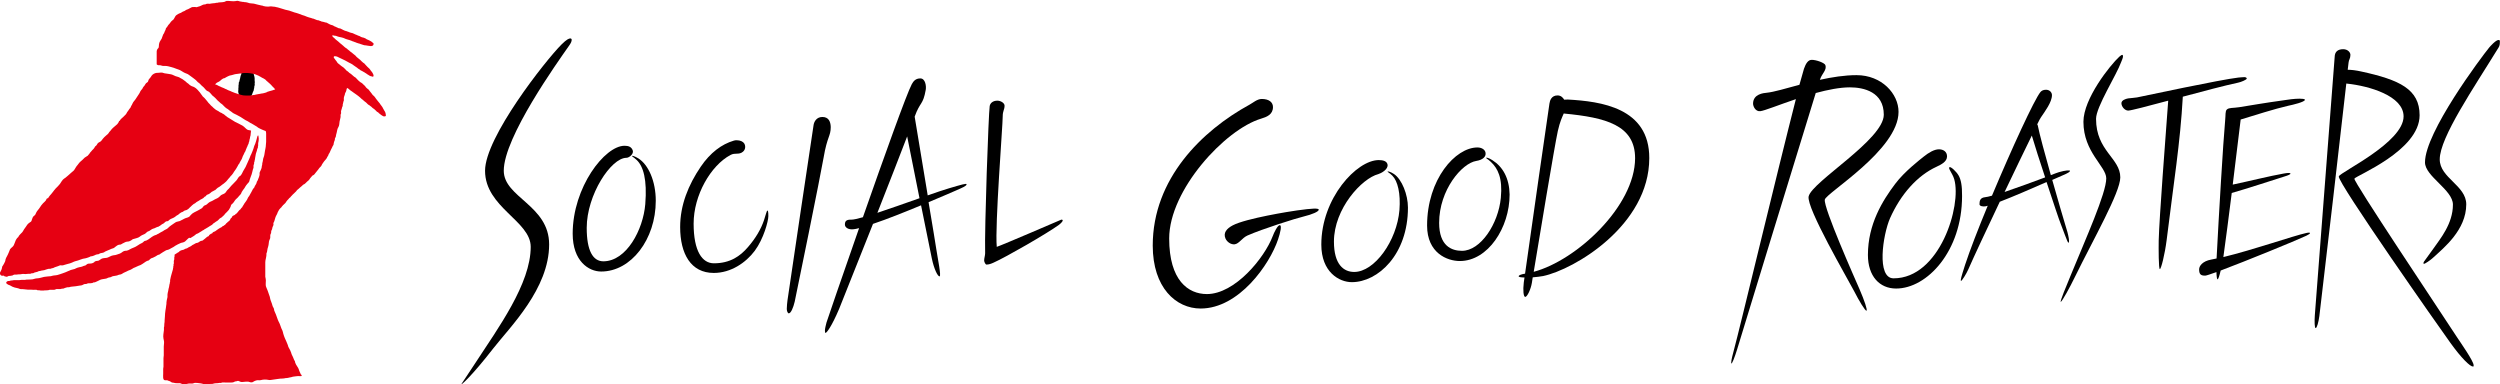 <!-- Generator: Adobe Illustrator 25.0.0, SVG Export Plug-In  -->
<svg version="1.1" xmlns="http://www.w3.org/2000/svg" xmlns:xlink="http://www.w3.org/1999/xlink" x="0px" y="0px"
	 width="1763.2px" height="271.1px" viewBox="0 0 1763.2 271.1" style="overflow:visible;enable-background:new 0 0 1763.2 271.1;"
	 xml:space="preserve">
<style type="text/css">
	.st0{fill:#e60012;}
</style>
<defs>
</defs>
<g>
	<g>
		<path d="M178.9,63.8c0-0.2,0.1-0.3,0.1-0.5c0.1-0.2,0.1-0.4,0.1-0.6c0-0.2,0-0.3,0.1-0.4c0,0,0.1-0.1,0.1-0.1c0-0.2,0-0.4,0-0.6
			c0-0.3,0-0.5,0.1-0.8c0-0.2,0.1-0.3,0.2-0.5c0.1-0.4,0.1-1,0-1.4c0-0.2,0-0.4,0.1-0.6c0-0.2,0-0.4,0-0.6c0-0.3-0.1-0.5-0.1-0.8
			c0-0.3,0-0.5,0-0.8c0-0.3,0-0.6,0-0.8c0-0.3-0.1-0.5-0.1-0.8c0-0.2,0-0.4-0.1-0.5c-0.1-0.3-0.1-0.5-0.2-0.7c0-0.1-0.1-0.3-0.1-0.4
			c0-0.1,0-0.1,0-0.2c0-0.1-0.1-0.1-0.1-0.2c-0.1-0.1,0-0.3-0.1-0.4c0-0.1-0.1-0.1-0.1-0.2c0-0.1,0-0.1-0.1-0.2
			c-0.1-0.1-0.2-0.2-0.2-0.3c-0.1-0.3-0.4-0.6-0.5-0.9c-0.1-0.1-0.1-0.3-0.2-0.4c-0.1-0.1-0.2-0.1-0.2-0.2c-0.1-0.1-0.1-0.2-0.2-0.2
			c-0.2-0.2-0.5-0.5-0.8-0.6c-0.1-0.1-0.3-0.1-0.4-0.2c-0.2-0.1-0.3-0.1-0.5-0.1c-0.2-0.1-0.4-0.1-0.6-0.1c-0.2,0-0.3,0.1-0.5,0.1
			c-0.2,0-0.5,0-0.7,0.1c-0.1,0-0.2,0-0.4,0c-0.1,0-0.2,0.1-0.2,0.1c-0.1,0-0.2,0.1-0.3,0.1c-0.1,0-0.1,0-0.2,0
			c-0.1,0-0.1,0.1-0.2,0.2c-0.1,0.1-0.2,0.2-0.4,0.2c-0.3,0.1-0.6,0.3-0.8,0.5c-0.2,0.2-0.4,0.4-0.5,0.6c-0.1,0.1-0.1,0.3-0.1,0.4
			c-0.1,0.1-0.2,0.1-0.3,0.2c-0.1,0.1-0.1,0.1-0.1,0.2c0,0.2-0.1,0.2-0.2,0.4c-0.1,0.1,0,0.3,0,0.4c0,0.1-0.1,0.3-0.1,0.4
			c-0.1,0.2-0.3,0.4-0.3,0.7c0,0.2-0.2,0.4-0.2,0.7c0,0.2,0,0.4-0.1,0.6c-0.1,0.1-0.1,0.2-0.1,0.4c0,0.1,0,0.3-0.1,0.4
			c0,0.1-0.1,0.2-0.1,0.4c0,0.1,0,0.2-0.1,0.3c0,0.1-0.1,0.3-0.1,0.4c0,0.1,0,0.1,0,0.2c0,0,0,0.1-0.1,0.1c0,0.1,0,0.3,0,0.4
			c0,0.1,0,0.2-0.1,0.3c0,0,0,0-0.1,0.1c0,0,0,0.1,0,0.1c0,0.1,0,0.1-0.1,0.1c0,0.1-0.1,0.2-0.1,0.3c-0.2,0.3-0.2,0.5-0.1,0.8
			c0,0.3,0,0.6-0.1,0.8c0,0.2-0.1,0.3-0.1,0.5c0,0.2,0,0.4,0,0.5c0,0.3,0,0.6,0,0.9c0,0.2-0.1,0.3-0.1,0.5c0,0.2,0,0.4,0,0.6
			c0,0.2,0,0.5,0,0.7c-0.1,0.3-0.1,0.5-0.1,0.8c0,0.1,0,0.3,0,0.4c0,0.2,0.1,0.3,0.1,0.5c0,0.2,0,0.3,0,0.5c0.2,0.4,0.4,0.8,0.6,1.2
			c0.1,0.1,0.1,0.3,0.2,0.4c0.1,0.2,0.1,0.3,0.2,0.5c0.1,0.2,0.2,0.3,0.3,0.5c0.2,0.3,0.4,0.5,0.7,0.8c0.2,0.3,0.5,0.4,0.8,0.7
			c0.3,0.2,0.5,0.4,0.8,0.6c0.1,0.1,0.3,0.1,0.4,0.2c0.1,0.1,0.3,0.1,0.5,0.1c0.2,0,0.3,0,0.5,0c0.2,0,0.3-0.1,0.4-0.1
			c0.1,0,0.3-0.1,0.4-0.1c0.1-0.1,0.2-0.1,0.3-0.2c0.2-0.1,0.4-0.1,0.5-0.2c0.1-0.1,0.2-0.1,0.3-0.2c0.3-0.2,0.6-0.2,0.9-0.5
			c0.2-0.2,0.5-0.5,0.7-0.7c0.2-0.3,0.4-0.6,0.6-0.9c0.1-0.1,0.2-0.2,0.2-0.3c0.1-0.1,0.1-0.3,0.2-0.5c0-0.1,0.1-0.2,0.2-0.3
			c0.1-0.2,0.2-0.4,0.2-0.6c0-0.1,0.1-0.3,0.1-0.4c0-0.1,0.1-0.2,0.2-0.3c0-0.1,0-0.2,0-0.3c0-0.1,0.1-0.1,0.1-0.2
			C178.8,64.3,178.8,64.1,178.9,63.8C178.9,63.9,178.9,63.8,178.9,63.8z"/>
		<path class="st0" d="M73.6,96.7c-0.3,0.4-0.7,0.7-1,1.1c-0.6,0.7-1,1.5-1.7,2c-0.4,0.3-1,0.5-1.4,0.8c-0.7,0.4-0.9,1.1-1.4,1.8
			c-0.2,0.4-0.6,0.5-0.9,0.8c-0.3,0.3-0.4,0.6-0.6,1c-0.2,0.3-0.4,0.6-0.7,0.9c-0.5,0.5-1.1,1-1.5,1.6c-0.3,0.4-0.6,0.7-0.9,1
			c-0.2,0.3-0.3,0.6-0.6,0.9c-0.2,0.3-0.5,0.5-0.7,0.8c-0.2,0.2-0.2,0.3-0.4,0.5c-0.2,0.1-0.5,0.2-0.7,0.4c-0.4,0.3-0.9,0.6-1.4,0.9
			c-0.5,0.5-1,0.9-1.5,1.5c-0.5,0.5-1,0.9-1.6,1.4c-0.5,0.4-0.9,1-1.3,1.5c-0.2,0.2-0.4,0.5-0.6,0.8c-0.2,0.2-0.4,0.5-0.6,0.7
			c-0.2,0.3-0.4,0.6-0.6,0.9c-0.2,0.4-0.4,0.7-0.6,1c-0.3,0.5-0.6,1-1,1.4c-0.4,0.4-0.9,0.7-1.3,1.1c-1.1,1-2.2,1.9-3.3,2.9
			c-0.4,0.4-0.8,0.7-1.2,1c-0.3,0.2-0.6,0.4-0.9,0.6c-1.3,0.9-2,2.4-2.9,3.7c-0.9,1.2-2,2.2-3,3.2c-0.7,0.7-1.3,1.6-2,2.5
			c-0.4,0.5-0.8,1-1.2,1.5c-0.3,0.4-0.6,0.6-0.9,1c-0.3,0.4-0.6,0.7-0.9,1.2c-0.1,0.1-0.2,0.5-0.3,0.6c-0.2,0.2-0.2,0-0.4,0.1
			c-0.1,0-0.5,0.2-0.6,0.3c-0.3,0.3-0.4,0.9-0.6,1.2c-0.2,0.3-0.6,0.7-0.9,1c-0.7,0.7-1.6,1.4-2.2,2.3c-0.6,0.8-1.1,1.7-1.7,2.5
			c-0.5,0.7-1,1.3-1.5,1.9c-0.5,0.7-0.8,1.5-1.1,2.2c-0.3,0.6-1,1-1.5,1.5c-0.5,0.6-0.7,1.5-1,2.2c-0.2,0.6-0.2,1-0.6,1.4
			c-0.2,0.2-0.6,0.4-0.9,0.6c-0.6,0.4-1.2,0.9-1.7,1.5c-0.8,1.1-1.4,2.2-2.3,3.3c-0.5,0.7-0.8,1.6-1.4,2.2c-0.4,0.4-0.7,0.7-1.1,1.1
			c-0.4,0.5-0.9,0.9-1.2,1.4c-0.2,0.3-0.2,0.5-0.4,0.8c-0.2,0.2-0.4,0.4-0.7,0.6c-0.9,1.1-1.4,2.2-1.8,3.5c-0.4,1.2-0.8,2.2-1.8,3
			c-0.5,0.4-1.1,0.9-1.5,1.5c-0.2,0.3-0.2,0.7-0.4,1c-0.2,0.4-0.3,0.6-0.4,1c-0.4,1-0.9,2.1-1.4,3c-0.4,0.7-0.8,1.4-1,2.2
			c-0.1,0.5-0.1,1-0.3,1.4c-0.4,1-1,2-1.6,3c-0.1,0.1-0.2,0.2-0.3,0.3c-0.1,0.2-0.1,0.5-0.2,0.7c-0.1,0.3-0.2,0.7-0.2,1
			c-0.1,0.6-0.4,1.1-0.7,1.7c-0.4,0.9-0.9,1.2-0.5,2.3c0.2,0.7,0.8,1,1.4,1.1c0.4,0,1-0.2,1.3,0c0.2,0.1,0.2,0.3,0.4,0.4
			c0.2,0.1,0.4,0,0.6,0.1c0.3,0.1,0.5,0.2,0.9,0.2c0.4,0,0.7-0.2,1-0.4c0.5-0.2,0.8-0.3,1.3-0.2c0.4,0,0.8-0.1,1.2-0.2
			c0.3,0,0.4,0,0.6-0.1c0.2-0.1,0.3-0.2,0.5-0.3c0.7-0.4,1.3-0.4,2.1-0.3c0.6,0,1.1-0.2,1.7-0.2c0.8,0,1.5,0,2.3-0.2
			c0.8-0.2,1.8,0,2.6,0c0.7,0,1.4-0.2,2.1-0.2c0.4,0,0.9,0.1,1.3,0c0.4-0.1,0.7-0.3,1.1-0.4c0.3,0,0.6,0.1,0.9,0
			c0.3-0.1,0.7-0.4,1-0.5c0.7-0.3,1.3-0.2,2-0.5c0.3-0.1,0.6-0.3,0.8-0.4c0.4-0.2,0.8-0.1,1.2-0.2c0.7-0.2,1.2-0.4,1.9-0.4
			c0.7,0,1.3-0.3,1.9-0.5c0.7-0.3,1.4-0.4,2.1-0.6c0.3-0.1,0.6,0,0.9,0c0.4,0,0.8-0.1,1.1-0.3c0.4-0.1,0.9-0.2,1.3-0.3
			c0.3-0.1,0.7-0.3,1-0.5c0.8-0.3,1.6-0.5,2.4-0.8c0.3-0.1,0.6-0.3,0.9-0.4c0.2-0.1,0.5-0.1,0.7-0.2c0.4,0,0.8,0.1,1.2,0.1
			c0.6,0,1.1-0.2,1.7-0.4c0.7-0.2,1.4-0.4,2.1-0.6c1.1-0.2,2.2-0.6,3.2-1c0.7-0.3,1.3-0.7,2.1-0.9c1.4-0.4,2.8-0.7,4.1-1.3
			c0.5-0.2,1-0.4,1.5-0.5c0.6-0.1,1.1-0.2,1.7-0.3c0.7-0.1,1.3-0.4,2-0.6c0.7-0.2,1.2-0.5,1.8-0.8c0.4-0.1,0.9,0,1.3-0.2
			c0.7-0.3,1.4-0.6,2.2-0.9c0.4-0.1,0.7-0.3,1.1-0.3c0.3,0,0.6,0,0.9-0.1c0.6-0.3,1-0.7,1.8-0.8c0.7-0.1,1.3-0.2,2-0.5
			c0.3-0.1,0.4-0.3,0.7-0.5c0.3-0.2,0.6-0.3,0.9-0.4c0.5-0.2,1-0.5,1.6-0.7c0.4-0.1,0.6-0.2,1-0.4c0.2-0.1,0.5-0.3,0.8-0.4
			c0.6-0.2,1.2-0.4,1.8-0.6c0.5-0.2,0.7-0.5,1.1-0.8c0.8-0.6,1.7-1.4,2.7-1.6c0.4-0.1,0.7,0,1.1-0.1c0.5-0.1,0.9-0.5,1.3-0.7
			c0.5-0.3,1.1-0.5,1.6-0.8c0.6-0.3,1.2-0.6,1.9-0.6c1,0,1.8-0.3,2.6-0.8c0.4-0.2,0.7-0.6,1.1-0.8c0.3-0.2,0.6-0.2,0.9-0.3
			c0.7-0.2,1.4-0.4,2.1-0.6c0.8-0.2,1.4-0.5,2.1-1c0.5-0.4,1-0.8,1.7-1.1c1.2-0.5,2.1-0.8,3-1.8c0.3-0.3,0.7-0.6,1.1-0.8
			c0.2-0.1,0.5-0.1,0.7-0.2c0.3-0.2,0.6-0.4,0.9-0.6c0.4-0.2,0.8-0.6,1.2-0.8c0.5-0.3,1.1-0.4,1.7-0.6c0.5-0.2,1-0.5,1.5-0.7
			c0.4-0.2,0.8-0.3,1.3-0.4c0.2-0.1,0.4-0.2,0.6-0.4c0.2-0.1,0.5-0.2,0.7-0.4c0.4-0.3,0.7-0.6,1.2-0.9c0.4-0.2,0.9-0.5,1.3-0.7
			c0.5-0.3,0.8-0.9,1.4-1.2c0.4-0.3,0.8-0.2,1.3-0.3c0.5-0.1,0.7-0.4,1.1-0.8c0.8-0.7,1.7-1,2.6-1.4c0.4-0.2,0.9-0.4,1.3-0.7
			c0.4-0.2,0.6-0.5,0.9-0.7c0.4-0.3,0.8-0.6,1.3-0.8c0.5-0.2,0.7-0.6,1.1-0.9c0.4-0.3,0.9-0.6,1.3-0.9c0.4-0.2,0.7-0.3,1.1-0.4
			c0.3-0.1,0.5-0.4,0.8-0.6c0.4-0.3,0.8-0.4,1.3-0.5c0.4-0.1,0.7-0.2,1-0.4c0.3-0.2,0.6-0.4,0.9-0.6c0.4-0.3,0.8-0.7,1.1-1.1
			c0.5-0.5,1-1,1.6-1.5c0.4-0.3,0.7-0.6,1.1-0.9c0.4-0.2,0.8-0.3,1.1-0.6c0.4-0.4,0.9-0.8,1.5-1.1c0.5-0.3,1-0.5,1.5-0.9
			c0.5-0.4,0.9-0.6,1.4-0.8c0.4-0.2,0.8-0.5,1.2-0.7c0.5-0.3,0.7-0.9,1.2-1.1c0.2-0.1,0.4-0.1,0.6-0.3c0.2-0.2,0.2-0.4,0.4-0.6
			c0.3-0.4,1-0.5,1.4-0.7c0.9-0.4,1.6-1.1,2.3-1.7c0.2-0.1,0.4-0.2,0.6-0.3c0.2-0.1,0.4-0.2,0.6-0.3c0.2-0.1,0.4-0.3,0.6-0.4
			c0.2-0.1,0.4-0.1,0.6-0.2c0.9-0.7,1.5-1.6,2.6-2.1c1-0.5,1.7-1.3,2.6-1.9c0.6-0.4,1.2-0.8,1.7-1.3c0.4-0.4,0.8-0.6,1.1-1
			c0.5-0.5,0.9-1.1,1.4-1.7c0.6-0.6,1.1-1.2,1.6-1.9c0.2-0.3,0.5-0.5,0.8-0.8c0.3-0.4,0.6-0.8,0.9-1.2c0.2-0.3,0.4-0.7,0.6-1
			c0.3-0.5,0.7-1,1-1.4c0.2-0.3,0.4-0.6,0.6-0.9c0.4-0.6,0.7-1.2,1.1-1.9c0.2-0.4,0.3-0.7,0.6-1.1c0.2-0.2,0.3-0.4,0.5-0.6
			c0.2-0.3,0.3-0.6,0.4-0.9c0.5-1.1,1.3-1.9,1.6-3c0.2-0.9,0.7-1.7,1.1-2.5c0.2-0.4,0.3-0.7,0.5-1.1c0.1-0.4,0.4-0.7,0.6-1
			c0.2-0.5,0.3-1,0.5-1.4c0.2-0.3,0.3-0.6,0.4-1c0.1-0.3,0.3-0.6,0.5-1c0.2-0.3,0.2-0.7,0.4-1.1c0.1-0.3,0.4-0.6,0.5-0.9
			c0.1-0.3,0.1-0.7,0.2-1c0.1-0.3,0.3-0.5,0.3-0.8c0.1-0.4,0.1-0.8,0.2-1.2c0.3-0.6,0.3-1.2,0.4-1.8c0-0.3,0.2-0.6,0.3-0.9
			c0-0.2,0-0.3,0-0.5c0-0.2,0.1-0.3,0.1-0.4c0-0.2,0-0.3,0-0.5c0-0.2,0.1-0.3,0.1-0.5c0.1-0.2,0-0.5,0-0.7c0-0.3,0.2-0.5,0.2-0.7
			c0-0.4-0.5-0.4-0.8-0.5c-0.5-0.1-1-0.1-1.5-0.3c-0.4-0.2-0.9-0.5-1.2-0.8c-0.5-0.4-1-0.9-1.5-1.4c-0.6-0.6-1.4-1-2.2-1.4
			c-0.7-0.3-1.2-0.7-1.9-1c-0.7-0.3-1.4-0.6-2.1-1c-1.3-0.8-2.5-1.6-3.7-2.3c-1.3-0.7-2.5-1.5-3.6-2.5c-0.3-0.3-0.5-0.5-0.9-0.7
			c-0.2-0.1-0.3-0.2-0.5-0.3c-0.1,0-0.2,0-0.3-0.1c-0.2-0.1-0.3-0.3-0.5-0.4c-0.5-0.2-1.1-0.4-1.5-0.7c-0.5-0.4-1-0.7-1.6-1
			c-1.1-0.5-2-1.3-2.9-2.1c-0.4-0.4-0.8-0.9-1.3-1.2c-0.5-0.4-0.8-0.9-1.2-1.3c-0.6-0.5-1.1-1.1-1.5-1.7c-0.3-0.4-0.6-0.8-0.9-1.1
			c-0.7-1-1.6-1.8-2.5-2.6c-0.8-0.9-1.3-2-2.1-2.9c-1.1-1.3-2.4-2.9-4-3.7c-0.5-0.3-1.1-0.4-1.6-0.6c-0.3-0.1-0.6-0.3-0.9-0.5
			c-0.2-0.1-0.4-0.3-0.6-0.4c-0.4-0.3-0.7-0.7-1.1-1c-0.3-0.2-0.7-0.4-1-0.7c-0.4-0.4-0.9-0.9-1.4-1.2c-0.5-0.3-1-0.8-1.5-1.1
			c-0.6-0.3-1.2-0.6-1.8-1c-0.9-0.7-2.2-0.8-3.2-1.2c-1.1-0.4-2.1-1.1-3.2-1.3c-0.6-0.1-1.2-0.2-1.8-0.3c-0.5-0.1-0.9-0.2-1.3-0.2
			c-0.5-0.1-1-0.1-1.4-0.2c-0.6-0.1-1.2-0.4-1.7-0.5c-0.7-0.1-1.5,0-2.2,0.1c-0.6,0.1-1.2,0.1-1.8,0.1c-1.1,0.1-2.7,0.9-3.4,1.9
			c-0.5,0.8-1,1.6-1.7,2.3c-0.3,0.3-0.5,0.6-0.6,1c-0.2,0.5-0.2,1-0.6,1.3c-0.4,0.3-0.7,0.5-1.1,0.8c-0.5,0.5-0.7,1.2-1.1,1.7
			c-0.2,0.3-0.6,0.6-0.8,0.9c-0.3,0.4-0.5,0.9-0.7,1.3c-0.4,0.6-1,1-1.3,1.6c-0.3,0.6-0.5,1.2-0.9,1.8c-0.9,1.4-1.8,2.7-2.7,4.1
			c-0.5,0.7-1,1.3-1.5,1.9c-0.4,0.6-0.7,1.4-1,2c-0.1,0.2-0.3,0.4-0.4,0.6c-0.4,0.6-0.4,1.3-0.9,1.7c-0.5,0.4-0.6,0.9-1,1.4
			c-0.4,0.5-0.8,1-1.1,1.5c-0.3,0.5-0.4,1-0.9,1.5c-0.6,0.7-1.3,1.2-1.9,1.9c-0.6,0.6-1.4,1.1-1.9,1.8c-0.2,0.2-0.2,0.6-0.5,0.8
			c-0.2,0.2-0.5,0.1-0.7,0.2C84,85.5,84,85.8,83.8,86c-0.5,0.8-1,1.6-1.7,2.1c-0.7,0.6-1.5,1.2-2.1,1.8c-0.4,0.4-0.9,0.8-1.3,1.3
			c-0.2,0.3-0.4,0.6-0.7,0.9c-0.3,0.3-0.6,0.6-0.9,1c-0.3,0.5-0.6,1-1,1.4C75.3,95.3,74.4,95.8,73.6,96.7z"/>
		<path class="st0" d="M134.5,167.8c0.2-0.1,0.4-0.2,0.6-0.4c0.6-0.4,1.2-0.7,1.8-1.1c0.6-0.4,1.2-1.1,1.9-1.4
			c0.3-0.1,0.7-0.2,1-0.4c0.3-0.1,0.5-0.4,0.8-0.5c0.6-0.3,1.2-0.7,1.8-1.1c0.3-0.2,0.5-0.4,0.8-0.5c0.3-0.1,0.6-0.3,0.8-0.5
			c0.4-0.2,0.6-0.5,1-0.6c0.3-0.1,0.5-0.3,0.8-0.5c0.3-0.2,0.6-0.3,0.9-0.5c0.3-0.2,0.6-0.4,0.9-0.6c0.5-0.3,1-0.6,1.5-0.9
			c0.3-0.1,0.5-0.3,0.7-0.5c0.3-0.3,0.5-0.6,0.8-0.8c0.6-0.3,1.1-0.7,1.6-1.1c0.5-0.4,1.2-0.6,1.6-1.1c0.4-0.5,0.7-0.8,1.2-1.2
			c0.2-0.1,0.4-0.3,0.6-0.4c0.2-0.1,0.5-0.2,0.7-0.4c0.5-0.4,0.8-0.8,1.3-1.2c0.6-0.4,0.8-1,1.3-1.5c0.6-0.5,1.1-1.1,1.7-1.7
			c0.3-0.3,0.6-0.6,0.8-0.9c0.3-0.4,0.4-0.8,0.7-1.2c0.2-0.3,0.4-0.6,0.5-0.9c0.2-0.6,0.3-1.5,0.9-1.9c0.6-0.4,1-0.9,1.5-1.6
			c0.4-0.6,0.8-1.3,1.3-1.8c0.4-0.4,0.9-0.8,1.3-1.2c0.4-0.4,0.8-0.9,1.2-1.4c0.4-0.4,0.9-0.9,1.2-1.4c0.2-0.4,0.3-0.8,0.5-1.2
			c0.5-1,1.3-1.8,1.9-2.7c0.3-0.4,0.4-0.8,0.7-1.2c0.4-0.7,0.9-1.3,1.4-1.9c0.4-0.4,0.9-0.9,1.2-1.4c0.2-0.4,0.3-1,0.4-1.4
			c0.2-0.8,0.6-1.6,0.8-2.3c0.4-1,0.8-2,1-3.1c0.2-0.7,0.3-1.3,0.5-2c0.1-0.4,0.3-0.8,0.4-1.1c0.1-0.5-0.1-1.1,0-1.6
			c0.1-0.4,0.3-0.8,0.4-1.2c0.1-0.3,0-0.5,0-0.8c0.1-0.3,0.2-0.5,0.3-0.8c0.1-0.3,0.1-0.4,0.1-0.7c0-0.3,0.2-0.5,0.2-0.8
			c0.1-0.5,0.1-0.9,0.2-1.4c0.1-0.5,0.2-1.1,0.3-1.6c0.1-0.5,0.1-0.9,0.3-1.4c0.1-0.4,0.3-0.8,0.4-1.2c0.2-0.5,0.3-1.1,0.4-1.6
			c0.1-0.4,0.4-0.9,0.5-1.2c0.1-0.3,0-0.5,0-0.8c0.1-0.3,0.2-0.5,0.2-0.8c0-0.5-0.1-0.9,0-1.4c0.3-1.1,0.4-2.1,0.4-3.3
			c0-0.6-0.2-1-0.2-1.6c0-0.7-0.4-0.8-0.7-0.1c-0.2,0.4-0.2,0.9-0.4,1.4c-0.1,0.4-0.2,0.7-0.3,1.1c0,0.2-0.2,0.5-0.2,0.7
			c0,0.2-0.2,0.5-0.2,0.7c-0.1,0.5-0.3,1-0.5,1.5c-0.2,0.6-0.5,1.1-0.7,1.6c-0.2,0.5-0.3,1.1-0.5,1.7c-0.3,1.1-0.8,2-1.2,3.1
			c-0.2,0.6-0.5,1.2-0.8,1.7c-0.3,0.5-0.4,1.3-0.7,1.8c-0.9,2.2-2,4.4-2.9,6.5c-0.5,1-1.2,1.9-1.7,2.9c-0.5,1-1,2.2-1.7,3
			c-0.2,0.3-0.5,0.4-0.8,0.6c-1,0.7-1.4,2-2.2,2.9s-1.6,1.7-2.4,2.5c-0.8,0.8-1.6,1.6-2.3,2.5c-0.4,0.6-0.9,1.1-1.5,1.6
			c-0.9,0.8-1.2,2-2.2,2.6c-0.5,0.3-1.1,0.6-1.7,0.8c-0.7,0.3-1,0.6-1.5,1.1c-0.8,0.9-1.9,1.6-3,2c-0.7,0.3-1.3,0.7-2,1.1
			c-0.6,0.3-1.1,0.6-1.7,0.8c-1,0.4-1.8,1.2-2.6,1.9c-0.5,0.5-1.2,0.6-1.8,0.9c-0.5,0.3-0.8,0.8-1.2,1.3c-0.4,0.6-0.8,0.7-1.3,1
			c-0.6,0.3-1.2,0.7-1.9,1.1c-1.8,1-3.9,1.7-5.2,3.3c-0.5,0.6-0.8,1.1-1.5,1.4c-0.9,0.5-2,0.6-2.9,1.1c-1.1,0.6-2.2,1.2-3.3,1.7
			c-0.6,0.2-1,0.3-1.6,0.4c-0.8,0.1-1.8,0.7-2.4,1.2c-1.4,1-3.1,2-4.3,3.3c-0.4,0.5-0.9,0.7-1.5,1c-0.3,0.2-0.7,0.3-1,0.5
			c-0.4,0.2-0.8,0.6-1.2,0.8c-1,0.6-2.1,1-3,1.7c-0.2,0.2-0.5,0.2-0.7,0.3c-0.3,0.1-0.5,0.4-0.8,0.5c-0.5,0.2-1.1,0.3-1.7,0.6
			c-1.9,0.9-3.5,2.7-5.5,3.5c-0.6,0.2-1.1,0.1-1.6,0.6c-0.4,0.4-0.7,0.7-1.2,1c-0.5,0.3-1.1,0.5-1.6,0.8c-0.7,0.5-1.5,0.9-2.2,1.4
			c-0.8,0.5-1.5,0.9-2.4,1.2c-0.8,0.3-1.7,0.7-2.4,1.1c-0.7,0.5-1.5,0.8-2.3,1c-0.4,0.1-0.8,0.1-1.2,0.1c-1,0.1-2,0.9-2.8,1.5
			c-0.6,0.4-1.2,0.6-1.9,0.8c-0.8,0.2-1.4,0.6-2.2,0.7c-0.6,0.1-1.3,0.1-1.9,0.3c-0.6,0.1-1.2,0.4-1.8,0.7c-0.9,0.4-1.7,0.9-2.7,1
			c-0.8,0.1-1.6,0.1-2.4,0.3c-1.1,0.2-1.7,1-2.7,1.5c-0.7,0.4-1.4,0.2-2,0.4c-0.3,0.1-0.6,0.2-0.8,0.3c-0.3,0.1-0.3,0.3-0.5,0.5
			c-0.9,0.7-1.9,1-3,1c-0.8,0-1.5,0-2.2,0.5c-0.4,0.3-0.6,0.6-1,0.8c-0.5,0.2-0.9,0.2-1.4,0.4c-0.5,0.2-1,0.5-1.6,0.6
			c-0.9,0.2-1.7,0.3-2.6,0.6c-0.7,0.2-1.3,0.6-2,0.9c-0.5,0.2-1.3,0.4-1.9,0.5c-0.7,0.1-1.3,0.4-1.9,0.7c-0.6,0.3-1.2,0.4-1.7,0.7
			c-0.3,0.2-0.6,0.3-0.9,0.4c-0.6,0.2-1.3,0.5-1.9,0.7c-1.3,0.4-2.7,1-4,1.3c-0.7,0.2-1.7,0.2-2.4,0.3c-0.7,0-1.4,0.4-2.1,0.5
			c-0.8,0-1.6,0.2-2.4,0.2c-0.8,0.1-1.6,0.2-2.4,0.3c-1.5,0.3-3,0.9-4.5,1c-0.6,0.1-1.1,0-1.7,0.2c-0.6,0.2-1.2,0.4-1.8,0.5
			c-1.4,0.2-2.8,0.2-4.2,0.2c-0.5,0-0.9,0.2-1.4,0.2c-0.8,0-1.5,0-2.3,0c-0.6,0-1.2,0.2-1.8,0.2c-0.6,0-1.3,0-1.9,0
			c-0.6,0-1.3-0.1-1.8,0c-0.5,0.1-0.9,0.2-1.5,0.2c-0.4,0-0.8,0.1-1.2,0.2c-0.2,0.1-0.2,0.2-0.4,0.2c-0.3,0.1-0.6-0.1-0.9,0
			c-0.5,0.1-1.7,0.8-1.2,1.6c0.1,0.2,0.5,0.5,0.7,0.6c0.2,0.2,0.4,0.3,0.6,0.4c0.5,0.2,1,0.3,1.5,0.6c1,0.6,1.9,1.1,3.1,1.4
			c1.1,0.3,2.3,0.4,3.4,0.9c0.7,0.3,1.3,0.2,2,0.2c1.3,0,2.6,0.4,3.9,0.4c0.3,0,0.6,0,1,0c1-0.1,1.9,0.1,2.9,0.1
			c0.7,0,1.5-0.1,2.2,0c0.2,0,0.5,0.3,0.7,0.3c0.3,0.1,0.7,0,1,0c0.4,0,0.8,0.2,1.2,0.2c0.4,0,0.8,0,1.2,0c0.3,0,0.7,0,1,0
			c0.1,0,0.2-0.1,0.4-0.1c0.2,0,0.4,0,0.5,0c0.9,0,1.7,0,2.6-0.2c0.2,0,0.3-0.1,0.5-0.2c0.3-0.1,0.6,0,0.9,0c0.4,0,0.8,0,1.1,0
			c0.8,0,1.6,0.1,2.3-0.3c0.6-0.4,1.5-0.2,2.2-0.2c0.3,0,0.7,0,1.1,0c0.5-0.1,0.9-0.3,1.4-0.3c0.4,0,0.7,0,1-0.1
			c0.3-0.1,0.5-0.3,0.9-0.4c0.4-0.1,0.7-0.2,1-0.3c0.5-0.2,0.9-0.2,1.4-0.2c0.5,0,0.7,0,1.2-0.2c0.4-0.2,0.7-0.1,1-0.2
			c0.9-0.2,1.9-0.1,2.9-0.3c1-0.2,2.1-0.3,3.1-0.5c0.6-0.1,1,0,1.6-0.3c0.5-0.2,0.9-0.5,1.4-0.7c0.5-0.2,0.9,0,1.4-0.1
			c0.6-0.1,0.9-0.5,1.6-0.5c0.4,0,0.8,0,1.2,0c0.3,0,0.5-0.1,0.8-0.1c0.5,0,0.8-0.1,1.2-0.3c0.1-0.1,0.2-0.2,0.3-0.2
			c0.2-0.1,0.3,0,0.5,0c0.5,0,1-0.3,1.5-0.5c0.6-0.3,1.2-0.5,1.7-0.8c1.4-0.9,3-1.1,4.6-1.3c0.5-0.1,0.8-0.1,1.2-0.3
			c0.6-0.3,0.9-0.5,1.5-0.6c0.5-0.1,1-0.1,1.4-0.3c0.4-0.2,0.8-0.5,1.3-0.6c0.8-0.2,1.6-0.2,2.4-0.4c0.5-0.1,1-0.2,1.5-0.5
			c0.5-0.2,0.9-0.2,1.4-0.3c1.1-0.2,1.9-1.1,3-1.5c0.9-0.3,1.6-0.8,2.5-1.2c0.6-0.3,1.2-0.5,1.8-0.7c0.7-0.3,1.3-0.8,2-1.2
			c0.7-0.3,1.4-0.5,2.1-0.9c0.9-0.5,1.9-0.8,2.9-1.2c1-0.5,1.9-1.2,2.8-1.8c0.5-0.3,1.2-0.9,1.8-1.1c0.5-0.2,0.9-0.1,1.3-0.5
			c0.6-0.6,1.2-1.2,2-1.5c0.2-0.1,0.5-0.1,0.7-0.2c0.3-0.1,0.5-0.3,0.8-0.4c0.4-0.2,0.8-0.4,1.2-0.6c0.6-0.3,1.2-0.9,1.9-1.1
			c0.2,0,0.4,0,0.6-0.1c0.4-0.2,0.7-0.5,1-0.7c0.6-0.4,1.1-0.7,1.7-1.1c0.7-0.4,1.4-0.9,2.2-1.3c0.5-0.2,1-0.2,1.5-0.4
			c1-0.3,1.8-1,2.7-1.4c1-0.4,1.7-1.1,2.6-1.6c0.4-0.2,0.9-0.4,1.3-0.7c0.5-0.3,1-0.5,1.5-0.7c0.5-0.2,1.2-0.6,1.7-0.6
			c0.3,0,0.5-0.1,0.8-0.2c1-0.2,1.9-1.2,2.6-1.9c0.4-0.4,1-1,1.5-1.3C134.2,167.9,134.3,167.9,134.5,167.8z"/>
		<path class="st0" d="M180.1,88.7c0.2,0.1,0.5,0.3,0.7,0.4c0.4,0.2,0.8,0.6,1.2,0.9c0.4,0.3,0.9,0.4,1.3,0.7c0.5,0.3,1,0.5,1.5,0.7
			c0.6,0.2,1.1,0.5,1.7,0.7c0.2,0.1,0.4,0.1,0.6,0.2c0.3,0.2,0.3,0.1,0.4,0.4c0.1,0.4,0.2,0.9,0.2,1.4c0,1.3,0,2.6,0,3.9
			c0,0.7,0,1.3,0,2c0,0.8-0.2,1.6-0.2,2.4c0,1.3-0.4,2.7-0.6,3.9c-0.2,1-0.3,2.1-0.5,3.1c-0.1,0.8-0.5,1.5-0.7,2.2
			c-0.1,0.3-0.1,0.7-0.2,1c-0.1,0.3-0.1,0.4-0.1,0.7c0,0.2-0.1,0.4-0.1,0.5c0,0.2-0.1,0.4-0.1,0.6c0,0.1-0.1,0.3-0.2,0.5
			c-0.1,0.5,0,1-0.1,1.4c-0.1,0.4-0.3,0.8-0.3,1.3c0,0.4-0.1,0.8-0.2,1.1c-0.2,0.8-0.6,1.4-0.9,2.1c-0.1,0.3-0.4,0.7-0.4,1
			c-0.1,0.3,0,0.7,0,1.1c0,0.8-0.4,1.7-0.6,2.4c-0.1,0.2-0.2,0.4-0.3,0.7c-0.2,0.3-0.1,0.2-0.2,0.6c-0.1,0.4-0.3,0.7-0.5,1
			c-0.1,0.2-0.3,0.4-0.4,0.7c-0.1,0.3-0.1,0.6-0.2,0.9c-0.2,0.4-0.5,0.9-0.7,1.3c-0.3,0.4-0.6,0.8-0.7,1.3c-0.1,0.4-0.2,0.6-0.5,0.8
			c-0.5,0.5-0.9,1.2-1.2,1.9c-0.2,0.5-0.5,1-0.8,1.5c-0.1,0.2-0.2,0.3-0.3,0.5c-0.5,1.1-1.1,2-1.8,2.9c-0.3,0.5-0.4,1.1-0.7,1.5
			c-0.2,0.3-0.4,0.6-0.6,0.9c-0.3,0.6-0.8,1-1.1,1.5c-0.4,0.6-0.7,1.3-1.1,1.8c-0.2,0.2-0.3,0.5-0.4,0.7c0,0.1-0.1,0.3-0.2,0.4
			c-0.1,0.2-0.4,0.3-0.5,0.4c-0.2,0.2-0.3,0.5-0.5,0.7c-0.2,0.4-0.4,0.5-0.7,0.7c-0.4,0.3-0.7,0.7-1,1.1c-0.3,0.4-0.6,0.7-0.9,1.1
			c-0.1,0.2-0.2,0.3-0.4,0.4c-0.2,0.1-0.5,0.2-0.6,0.4c-0.2,0.3-0.3,0.4-0.6,0.6c-0.4,0.2-0.9,0.4-1.3,0.6c-0.2,0.1-0.4,0.3-0.5,0.5
			c-0.2,0.2-0.2,0.6-0.4,0.8c-0.2,0.2-0.5,0.3-0.7,0.6c-0.2,0.3-0.3,0.6-0.5,1c-0.1,0.3-0.5,0.7-0.8,0.9c-0.2,0.2-0.5,0.3-0.7,0.5
			c-0.3,0.3-0.5,0.6-0.8,0.8c-0.1,0.1-0.2,0-0.3,0.2c-0.1,0.1-0.1,0.2-0.2,0.3c-0.1,0.1-0.2,0.2-0.3,0.3c-0.1,0.1-0.2,0.3-0.3,0.4
			c-0.2,0.3-0.5,0.2-0.7,0.4c-0.2,0.3-0.3,0.4-0.7,0.5c-0.4,0-0.4,0.1-0.6,0.4c-0.4,0.4-0.9,0.7-1.5,0.9c-0.8,0.4-1.5,1-2.3,1.5
			c-0.3,0.2-0.5,0.4-0.8,0.6c-0.6,0.6-1.6,0.6-2.2,1.2c-0.2,0.2-0.2,0.6-0.6,0.7c-0.3,0.1-0.5,0-0.8,0.3c-0.3,0.2-0.4,0.4-0.8,0.6
			c-0.3,0.2-0.4,0.4-0.5,0.7c-0.2,0.3-0.3,0.4-0.7,0.5c-0.2,0.1-0.5,0.1-0.7,0.4c-0.2,0.2-0.4,0.3-0.6,0.5c-0.3,0.2-0.5,0.4-0.8,0.7
			c-0.2,0.2-0.6,0.4-0.8,0.6c-0.3,0.3-0.5,0.5-0.9,0.7c-0.4,0.2-0.7,0.1-1.1,0.2c-0.7,0.3-1.2,0.7-1.8,1.1c-0.5,0.3-0.8,0.3-1.4,0.4
			c-0.6,0.1-1.2,0.6-1.7,0.9c-0.4,0.2-0.8,0.3-1.2,0.6c-0.4,0.3-0.7,0.6-1.1,0.8c-0.6,0.4-1.2,0.5-1.8,0.9c-0.3,0.2-0.6,0.5-1,0.6
			c-0.4,0.1-0.7,0.2-1.1,0.3c-0.4,0.2-0.7,0.5-1,0.6c-0.5,0.2-1.1,0.2-1.6,0.4c-0.5,0.2-1.1,0.4-1.5,0.8c-0.1,0.1-0.3,0.4-0.4,0.5
			c-0.2,0.2-0.5,0.1-0.8,0.3c-0.1,0.1-0.1,0.2-0.2,0.3c-0.2,0.2-0.4,0.2-0.6,0.3c-0.3,0.1-0.5,0.4-0.7,0.5c-0.1,0.1-0.5,0.2-0.6,0.3
			c-0.2,0.3,0,1-0.1,1.4c-0.1,0.2-0.2,0.4-0.2,0.6c0,0.3,0,0.5,0,0.8c0.1,0.5-0.1,1.1-0.3,1.6c-0.1,0.4,0,0.8,0,1.3
			c0,0.2,0,0.4,0,0.6c0,0.2-0.1,0.3-0.2,0.5c-0.1,0.4,0,0.8,0,1.1c0,0.2-0.2,0.2-0.2,0.4c0,0.2,0,0.5,0,0.7c0,0.4-0.2,0.6-0.2,1
			c0,0.5-0.1,0.6-0.2,1c-0.2,0.7-0.4,1.4-0.6,2.1c-0.5,1.6-0.9,3.2-1.2,4.8c-0.1,0.4,0,0.8,0,1.2c0,0.2-0.2,0.2-0.2,0.4
			c0,0.2,0,0.5,0,0.7c-0.1,0.3-0.3,0.7-0.3,1c-0.2,0.6-0.1,1.2-0.3,1.8c-0.1,0.4-0.2,0.7-0.3,1.1c-0.1,0.5-0.2,1.1-0.3,1.7
			c-0.2,0.9-0.5,1.8-0.5,2.7c0,0.5,0.1,1.1,0,1.6c-0.1,0.7-0.4,1.5-0.5,2.2c0,0.5-0.1,0.9-0.2,1.5c-0.1,0.3,0,0.6,0,0.9
			c0,0.5-0.2,0.8-0.2,1.3c-0.1,0.6-0.1,1.1-0.2,1.6c-0.1,0.6-0.2,1.2-0.3,1.8c-0.2,1.5-0.4,2.9-0.4,4.4c0,0.9-0.2,1.7-0.2,2.6
			c0,0.8,0,1.6-0.2,2.4c-0.1,0.7,0,1.3-0.1,2c-0.1,0.3-0.2,0.6-0.2,1c0,0.5,0.1,1.1,0,1.6c-0.2,1.9-0.7,4-0.3,6
			c0.1,0.7,0.4,1.4,0.4,2.1c0.1,1.2-0.2,2.3-0.2,3.5c0,1.4,0,2.7,0,4.1c0,0.7,0,1.3,0,2c0,0.7-0.2,1.3-0.2,2.1c0,1.2,0,2.4,0,3.6
			c0,0.8,0,1.5,0,2.3c0,0.5-0.2,1-0.2,1.5c0,1.2,0,2.4,0,3.5c0,1.3-0.5,4.6,1.3,4.6c0.4,0,0.9,0,1.3,0c0.5,0,0.9,0.4,1.4,0.5
			c0.6,0.1,1,0.3,1.5,0.7c0.5,0.4,0.8,0.5,1.4,0.5c0.5,0,1,0.2,1.5,0.3c0.5,0.1,1,0.1,1.5,0.1c1,0,2-0.2,2.9,0.3
			c0.4,0.2,0.8,0.5,1.3,0.6c0.6,0.1,1.1,0,1.6-0.2c0.5-0.1,1-0.2,1.5-0.3c0.5-0.1,0.9-0.2,1.4-0.2c0.9,0,2,0.2,2.9-0.2
			c0.7-0.4,1.6-0.2,2.5-0.2c0.6,0,1,0.2,1.6,0.2c0.6,0,1.2,0.2,1.8,0.3c0.7,0.2,1.4,0.4,2.2,0.6c1.3,0.2,2.7-0.4,4-0.4
			c0.3,0,0.6,0,1,0c0.4,0,0.8-0.2,1.2-0.3c1.2-0.3,2.5-0.1,3.7-0.4c0.3-0.1,0.7,0,1,0c0.4,0,0.7-0.2,1.1-0.3c0.7-0.1,1.4,0,2.1,0
			c1.5,0,3,0,4.5,0c0.7,0,1.3-0.1,1.9-0.4c0.2-0.1,0.2-0.2,0.4-0.3c0.4-0.1,0.8-0.1,1.3-0.2c0.4-0.2,0.8-0.3,1.3-0.2
			c0.6,0.1,1.1,0.6,1.7,0.7c1.2,0.2,2.4-0.2,3.6-0.2c0.8,0,1.6-0.1,2.3,0.2c0.6,0.2,1.3,0.4,2,0.3c0.5-0.1,1-0.6,1.5-0.8
			c0.5-0.2,1-0.5,1.6-0.6c1-0.3,2.1,0.1,3.1-0.2c1.8-0.5,3.7-0.5,5.6-0.1c0.9,0.2,1.9-0.1,2.8-0.2c1.2-0.2,2.3-0.3,3.5-0.5
			c1.2-0.2,2.3-0.3,3.6-0.3c0.7,0,1.3-0.2,1.9-0.3c0.8-0.1,1.5,0,2.3-0.3c0.5-0.2,1-0.2,1.5-0.3c0.5-0.1,0.9-0.3,1.4-0.4
			c0.7-0.2,1.5-0.1,2.2-0.3c0.9-0.2,1.8-0.1,2.8-0.1c0.4,0,1.2,0.2,1.2-0.5c0-0.4-0.4-0.5-0.6-0.7c-0.2-0.2-0.2-0.5-0.3-0.7
			c-0.3-0.8-0.8-1.5-1-2.3c-0.4-1.9-2.1-3.4-2.7-5.3c-0.1-0.4-0.1-0.7-0.2-1c-0.1-0.3-0.4-0.6-0.5-0.8c-0.3-0.7-0.6-1.5-0.9-2.2
			c-0.4-1-1-1.8-1.2-2.9c-0.4-1.2-1-2.5-1.7-3.6c-0.4-0.6-0.5-1.2-0.7-1.9c-0.6-1.7-1.4-3.3-2.1-4.9c-0.4-1-0.8-2-1.1-3.1
			c-0.2-0.8-0.3-1.5-0.6-2.2c-0.5-1.1-1.1-2.2-1.4-3.4c-0.3-1.1-0.8-2-1.3-3c-0.8-1.6-1.2-3.3-1.9-5c-0.2-0.5-0.5-1.1-0.7-1.6
			c-0.2-0.4-0.4-0.8-0.5-1.2c-0.1-0.5-0.1-1-0.3-1.5c-0.2-0.5-0.6-1-0.8-1.5c-0.2-0.6-0.3-1.1-0.5-1.7c-0.4-0.9-0.6-1.8-1-2.7
			c-0.3-0.7-0.3-1.5-0.5-2.2c-0.2-0.7-0.5-1.3-0.7-2c-0.5-1.5-1-3-1.7-4.5c-0.2-0.4-0.3-0.7-0.4-1.1c-0.2-1.3,0-2.8,0-4.2
			c0-0.9-0.3-1.5-0.4-2.4c0-0.9,0-1.7,0-2.6c0-1.7,0-3.4,0-5.2c0-0.8,0-1.6,0-2.4c0-1,0.2-1.7,0.4-2.6c0.1-0.8,0.4-1.6,0.4-2.4
			c0-0.4,0-0.8,0-1.1c0.1-0.5,0.2-0.6,0.4-1.1c0.2-0.8,0.2-1.6,0.4-2.4c0.2-0.9,0.6-1.7,0.7-2.6c0.1-0.8,0.2-1.6,0.3-2.4
			c0.1-0.8,0.6-1.5,0.8-2.2c0.3-1-0.1-2,0.3-3c0.1-0.2,0.3-0.6,0.4-0.8c0.1-0.5,0-0.9,0.1-1.4c0.1-0.4,0.3-0.7,0.5-1.1
			c0.2-0.5,0.2-0.8,0.3-1.3c0.2-0.9,0.8-1.4,0.8-2.4c0-0.2-0.1-0.4-0.1-0.6c0-0.3,0.1-0.5,0.3-0.8c0.5-0.8,0.6-1.8,0.9-2.6
			c0.2-0.8,0.5-1.6,0.9-2.3c0.2-0.3,0.4-0.6,0.5-0.9c0.2-0.4,0.3-0.9,0.5-1.3c0.1-0.2,0.2-0.5,0.4-0.7c0.2-0.3,0.3-0.7,0.5-1
			c0.4-0.5,0.8-1,1.2-1.4c0.2-0.2,0.4-0.2,0.5-0.4c0.1-0.1,0.2-0.3,0.3-0.5c0.1-0.2,0.3-0.3,0.5-0.5c0.1-0.2,0.2-0.4,0.4-0.6
			c0.1-0.1,0.4-0.2,0.5-0.3c0.1-0.1,0.2-0.3,0.3-0.4c0.2-0.2,0.3-0.2,0.5-0.4c0.1-0.2,0.3-0.4,0.5-0.6c0.4-0.6,0.8-1.3,1.3-1.8
			c0.3-0.3,0.6-0.5,0.8-0.8c0.2-0.3,0.3-0.5,0.6-0.7c0.3-0.2,0.5-0.3,0.7-0.6c0.2-0.4,0.5-0.6,0.8-0.9c0.5-0.6,1.1-1.2,1.7-1.7
			c0.2-0.2,0.4-0.4,0.6-0.6c0.3-0.4,0.8-0.6,1-1c0.2-0.2,0.3-0.5,0.5-0.7c0.3-0.2,0.7-0.5,1-0.8c0.4-0.4,0.8-0.7,1.2-1.1
			c0.4-0.4,0.8-0.7,1.2-1c0.4-0.3,0.6-0.7,1.1-1c0.6-0.3,1-0.4,1.4-0.9c0.3-0.4,0.7-0.8,1.1-1.1c0.4-0.3,0.8-0.7,1.2-1
			c0.5-0.4,0.7-1,1.1-1.5c0.4-0.5,0.8-0.9,1.2-1.4c0.1-0.2,0.3-0.4,0.5-0.5c0.2-0.1,0.4-0.2,0.6-0.3c0.6-0.3,1-1,1.4-1.5
			c0.7-0.9,1.4-1.7,2.1-2.6c0.3-0.5,0.7-1,1.1-1.4c0.4-0.4,0.9-0.8,1.1-1.3c0.2-0.5,0.4-0.9,0.7-1.3c0.3-0.5,0.6-0.8,0.9-1.3
			c0.3-0.5,0.8-0.9,1.2-1.4c0.2-0.2,0.3-0.5,0.5-0.7c0.1-0.1,0.2-0.2,0.3-0.3c0.2-0.3,0.2-0.6,0.4-0.9c0.2-0.4,0.5-0.7,0.7-1.1
			c0.2-0.4,0.2-0.8,0.4-1.1c0.1-0.3,0.4-0.4,0.5-0.7c0.3-0.6,0.6-1.2,0.8-1.8c0.2-0.6,0.6-1.1,0.8-1.6c0.2-0.4,0.4-0.9,0.6-1.3
			c0.1-0.3,0.3-0.5,0.5-0.8c0.2-0.3,0.2-0.5,0.2-0.8c0.1-0.5,0.2-0.9,0.3-1.4c0-0.3,0.2-0.4,0.3-0.7c0.1-0.2,0.1-0.5,0.2-0.7
			c0,0,0.1-0.2,0.1-0.2c0-0.2,0-0.3,0-0.5c0-0.3,0.1-0.6,0.2-0.8c0.1-0.3,0.3-0.5,0.4-0.7c0.1-0.3,0.1-0.7,0.2-1.1
			c0.1-0.6,0.2-1.1,0.4-1.6c0.4-1.4,0.4-2.9,1.2-4.1c0.8-1.3,0.7-2.6,0.9-4c0.2-1.1,0.5-2.1,0.7-3.1c0.1-0.5,0-1.1,0-1.7
			c0.1-0.5,0.3-0.6,0.4-1.1c0.1-0.5-0.2-1.2,0-1.7c0.1-0.4,0.2-0.9,0.4-1.3c0.2-0.6,0.3-1.1,0.4-1.6c0.1-0.2,0.3-0.2,0.3-0.4
			c0.1-0.3,0-0.6,0-0.9c0.1-0.6,0.3-1,0.4-1.7c0-0.7,0.3-0.7,0.4-1.3c0.1-0.5,0-1.2,0-1.7c0-0.6,0.2-0.9,0.3-1.4
			c0.1-0.4,0.3-0.8,0.4-1.1c0.1-0.5,0.1-1,0.4-1.4c0.2-0.4,0.5-0.8,0.6-1.3c0-0.1,0.1-0.3,0.1-0.4c0.1-0.3,0.2-1.6,0.7-1.6
			c0.2,0,0.7,0.5,0.9,0.6c0.2,0.2,0.4,0.4,0.7,0.6c0.4,0.4,1,0.8,1.5,1.1c1,0.8,2,1.4,3.1,2.2c0.5,0.4,1,0.8,1.5,1.1
			c0.4,0.3,0.8,0.6,1.2,1c0.5,0.4,0.9,0.9,1.4,1.3c0.3,0.2,0.6,0.3,0.9,0.7c0.6,0.6,1.3,1.1,2,1.6c0.5,0.4,0.8,0.8,1.2,1.2
			c0.3,0.4,0.8,0.5,1.2,0.8c0.2,0.2,0.4,0.3,0.6,0.5c0.2,0.1,0.4,0.3,0.6,0.4c0.5,0.4,0.8,0.9,1.3,1.2c0.2,0.1,0.3,0.2,0.5,0.3
			c0.3,0.1,0.3,0.2,0.5,0.4c0.2,0.3,0.6,0.5,0.9,0.8c0.4,0.4,0.8,1,1.4,1.2c0.3,0.1,0.6,0.3,0.7,0.6c0.1,0.2,0.3,0.2,0.5,0.4
			c0.2,0.2,0.3,0.3,0.5,0.4c0.3,0.2,0.6,0.5,0.9,0.7c0.4,0.3,0.9,0.5,1.3,0.8c0.4,0.2,1,0.1,1.5,0c0.5-0.2,0.4-0.7,0.3-1.2
			c-0.1-0.4-0.1-1-0.3-1.4c-0.1-0.4-0.5-1-0.7-1.3c-0.3-0.5-0.6-1.1-0.9-1.6c-0.3-0.6-0.6-1.3-1.1-1.8c-0.3-0.4-0.6-0.8-0.9-1.2
			c-0.2-0.4-0.5-0.8-0.8-1.1c-0.4-0.5-0.9-1.1-1.3-1.6c-0.3-0.5-0.7-0.8-1-1.3c-0.2-0.4-0.5-0.7-0.8-1.1c-0.2-0.2-0.3-0.5-0.6-0.7
			c-0.2-0.2-0.4-0.3-0.6-0.5c-0.4-0.4-0.7-0.8-1-1.3c-0.4-0.5-0.8-1-1.2-1.5c-0.3-0.4-0.6-0.9-0.9-1.2c-0.5-0.4-1-0.7-1.5-1.2
			c-0.3-0.3-0.6-0.6-0.8-1c-0.3-0.5-0.8-0.8-1.2-1.2c-0.3-0.3-0.6-0.6-0.9-0.9c-0.4-0.4-0.9-0.6-1.4-0.9c-0.4-0.3-0.9-0.7-1.2-1
			c-0.4-0.4-0.8-0.8-1.2-1.2c-0.4-0.4-0.8-1-1.3-1.3c-0.2-0.1-0.5-0.2-0.7-0.4c-0.2-0.1-0.4-0.3-0.6-0.5c-0.5-0.4-1.1-0.9-1.6-1.4
			c-0.4-0.3-0.8-0.5-1.2-0.8c-0.5-0.4-0.9-1-1.5-1.3c-0.2-0.1-0.3-0.2-0.5-0.3c-0.2-0.2-0.4-0.5-0.6-0.7c-0.5-0.5-0.9-1-1.4-1.4
			c-0.4-0.3-0.9-0.7-1.3-0.9c-0.5-0.3-1-0.8-1.5-1.2c-0.5-0.5-1.1-0.7-1.5-1.2c-0.1-0.2-0.2-0.4-0.3-0.5c-0.3-0.6-0.8-1.1-1.2-1.6
			c-0.2-0.2-0.3-0.6-0.5-0.8c-0.2-0.2-0.5-0.4-0.6-0.7c-0.6-1.7,1.6-1.1,2.4-0.8c0.5,0.2,1.1,0.6,1.6,0.8c0.4,0.2,0.9,0.4,1.3,0.6
			c0.9,0.5,1.8,0.8,2.7,1.3c1,0.5,1.9,1.1,2.9,1.6c0.7,0.4,1.4,0.6,2.1,1.1c0.6,0.4,1.1,0.9,1.8,1.3c0.5,0.3,1.1,0.7,1.6,1.1
			c0.3,0.2,0.5,0.4,0.7,0.6c0.3,0.2,0.7,0.4,1,0.6c0.3,0.2,0.6,0.5,0.9,0.7c0.1,0,0.1,0.1,0.2,0.1c0.1,0,0.2,0,0.3,0.1
			c0.3,0.1,0.6,0.4,0.9,0.5c0.4,0.2,0.7,0.4,1,0.6c0.1,0.1,0.2,0.1,0.3,0.1c0.1,0.1,0.1,0.1,0.2,0.2c0.2,0.1,0.3,0.2,0.5,0.3
			c0.2,0.1,0.4,0.2,0.5,0.3c0.2,0.1,0.3,0.2,0.5,0.4c0.1,0.1,0.3,0.2,0.5,0.3c0.2,0.1,0.3,0.2,0.5,0.3c0.3,0.2,0.5,0.4,0.8,0.5
			c0.1,0.1,0.3,0.1,0.4,0.2c0.2,0.1,0.4,0.2,0.6,0.2c0.2,0,0.4,0.1,0.6,0.1c0.2,0.1,0.5,0.3,0.8,0.2c0.3-0.1,0.4-0.5,0.4-0.8
			c0-0.4-0.2-0.8-0.4-1.2c-0.2-0.5-0.5-1-0.9-1.5c-0.4-0.4-0.7-0.8-1-1.3c-0.2-0.3-0.3-0.5-0.5-0.7c-0.5-0.5-1-0.9-1.5-1.4
			c-0.5-0.5-1-1.1-1.5-1.6c-0.3-0.3-0.5-0.6-0.8-0.9c-0.3-0.2-0.6-0.3-0.9-0.6c-0.3-0.3-0.7-0.6-1-0.9c-0.3-0.4-0.6-0.7-1-1
			c-0.6-0.4-1-0.9-1.6-1.3c-0.5-0.4-1-0.8-1.4-1.3c-0.1-0.1-0.2-0.2-0.3-0.4c-0.1-0.1-0.2-0.1-0.3-0.2c-0.3-0.2-0.4-0.4-0.7-0.6
			c-0.1-0.1-0.2-0.1-0.2-0.1c-0.1-0.1-0.2-0.2-0.3-0.3c-0.1-0.1-0.2-0.1-0.3-0.2c-0.1-0.1-0.1-0.1-0.2-0.2c-0.1-0.1-0.2-0.1-0.2-0.2
			c-0.1-0.1-0.3-0.2-0.4-0.3c-0.2-0.1-0.4-0.3-0.6-0.4c-0.2-0.1-0.3-0.3-0.5-0.4c-0.2-0.1-0.3-0.3-0.4-0.4c-0.2-0.2-0.5-0.4-0.8-0.6
			c-0.1-0.1-0.1-0.1-0.2-0.2c-0.1-0.1-0.2-0.1-0.3-0.2c-0.2-0.1-0.3-0.2-0.4-0.4c-0.1-0.1-0.2-0.3-0.4-0.3c-0.1,0-0.1,0-0.2-0.1
			c-0.1,0-0.2-0.1-0.2-0.1c-0.2-0.1-0.3-0.3-0.5-0.4c-0.1-0.1-0.2-0.2-0.4-0.3c-0.2-0.1-0.5-0.4-0.7-0.6c-0.1-0.1-0.2-0.2-0.4-0.4
			c-0.1-0.1-0.3-0.2-0.4-0.3c-0.2-0.3-0.5-0.4-0.8-0.7c-0.2-0.1-0.4-0.3-0.5-0.4c-0.1-0.1-0.3-0.3-0.5-0.4c-0.4-0.3-0.7-0.6-1.1-1
			c-0.2-0.2-0.4-0.3-0.6-0.5c-0.2-0.1-0.3-0.3-0.5-0.4c-0.2-0.1-0.3-0.3-0.5-0.4c-0.2-0.2-0.3-0.3-0.5-0.4c-0.3-0.3-0.6-0.6-0.9-0.9
			c-0.2-0.2-0.6-0.4-0.8-0.7c-0.1-0.2-0.3-0.3-0.4-0.4c-0.2-0.2-0.2-0.2-0.2-0.5c0-0.2,0-0.4,0.2-0.4c0.2,0,0.3,0.1,0.5,0.1
			c0.2,0,0.3,0,0.5,0.1c0.1,0,0.2,0.1,0.4,0.1c0.1,0,0.2,0,0.3,0c0.5,0,1,0.2,1.4,0.4c0.9,0.3,1.8,0.6,2.7,0.7c0.2,0,0.3,0,0.5,0.1
			c0.5,0.1,0.9,0.3,1.4,0.4c0.5,0.2,1,0.5,1.6,0.7c0.5,0.2,1.1,0.4,1.6,0.5c0.4,0.1,0.7,0.2,1.1,0.3c0.2,0.1,0.3,0.2,0.5,0.2
			c0.2,0.1,0.4,0.1,0.6,0.2c0.5,0.2,0.9,0.5,1.5,0.6c0.3,0.1,0.7,0.2,1,0.4c0.2,0.1,0.5,0.1,0.7,0.2c0.2,0.1,0.3,0.2,0.4,0.2
			c0.2,0.1,0.4,0.1,0.6,0.2c0.3,0.1,0.6,0.2,0.9,0.3c0.4,0.1,0.7,0.2,1.1,0.3c0.3,0.1,0.5,0.3,0.8,0.3c0.3,0.1,0.6,0.2,0.9,0.3
			c0.2,0.1,0.4,0.1,0.6,0.2c0.3,0.1,0.5,0.1,0.8,0.2c0.1,0,0.3,0.1,0.4,0.1c0.1,0,0.2,0,0.3,0c0.1,0,0.2,0,0.3,0
			c0.1,0,0.2,0,0.3,0.1c0.1,0,0.2,0,0.4,0c0.1,0,0.2,0.1,0.4,0.1c0.3,0,0.5,0,0.7,0.1c0.3,0.1,0.6,0.1,0.8,0.1c0.2,0,0.5,0,0.7,0.1
			c0.2,0,0.4,0,0.6,0c0.2,0,0.3-0.1,0.5-0.1c0,0,0.1,0,0.1,0c0.1,0,0.1-0.1,0.1-0.1c0.1,0,0.2,0,0.3-0.1c0.2-0.1,0.3-0.3,0.4-0.5
			c0-0.1,0.1-0.1,0.1-0.2c0-0.1,0.1-0.1,0.1-0.2c0-0.2,0-0.5,0-0.6c-0.1-0.2-0.2-0.3-0.4-0.4c-0.1-0.1-0.2-0.2-0.3-0.3
			c-0.1-0.1-0.2-0.1-0.3-0.2c-0.1-0.1-0.2-0.2-0.3-0.3c-0.2-0.1-0.3-0.2-0.5-0.3c-0.1-0.1-0.3-0.2-0.5-0.3c-0.1-0.1-0.3-0.1-0.4-0.2
			c-0.1-0.1-0.2-0.2-0.4-0.2c-0.3-0.1-0.5-0.3-0.8-0.4c-0.3-0.1-0.5-0.2-0.8-0.3c-0.2-0.1-0.4-0.3-0.6-0.4c-0.1-0.1-0.2-0.1-0.3-0.2
			c-0.1-0.1-0.3-0.2-0.4-0.2c-0.1-0.1-0.2-0.1-0.3-0.1c-0.1-0.1-0.3-0.1-0.4-0.2c-0.2-0.1-0.4-0.1-0.7-0.2c-0.2-0.1-0.3-0.1-0.5-0.1
			c-0.6-0.1-1.1-0.4-1.6-0.7c-0.2-0.2-0.6-0.3-0.9-0.4c-0.3-0.1-0.7-0.2-1-0.4c-0.2-0.1-0.3-0.1-0.5-0.2c-0.2-0.1-0.5-0.3-0.7-0.3
			c-0.1,0-0.2,0-0.3-0.1c-0.2-0.1-0.4-0.2-0.6-0.3c-0.4-0.2-0.8-0.4-1.3-0.6c-0.3-0.1-0.6-0.2-0.9-0.2c-0.7-0.1-1.3-0.4-2-0.7
			c-0.3-0.1-0.6-0.2-0.9-0.3c-0.2-0.1-0.3-0.2-0.5-0.2c-0.2-0.1-0.4,0-0.5-0.1c-0.1-0.1-0.3-0.1-0.5-0.2c-0.2,0-0.2,0-0.4-0.1
			c-0.2-0.1-0.3-0.2-0.5-0.3c-0.1,0-0.3,0-0.4-0.1c-0.1,0-0.2-0.1-0.3-0.2c-0.5-0.2-0.9-0.5-1.4-0.7c-0.3-0.2-0.7-0.3-1-0.3
			c-0.1,0-0.1,0-0.2,0c-0.1,0-0.2-0.1-0.3-0.1c-0.2-0.1-0.3-0.1-0.4-0.1c-0.1-0.1-0.2-0.1-0.3-0.2c-0.3-0.1-0.6-0.3-0.9-0.4
			c-0.2-0.1-0.4-0.2-0.6-0.3c-0.1,0-0.2,0-0.3-0.1c-0.2-0.1-0.5-0.2-0.7-0.3c-0.2-0.1-0.4-0.3-0.6-0.4c-0.2-0.1-0.5-0.2-0.7-0.3
			c-0.1-0.1-0.3-0.1-0.4-0.1c-0.5-0.1-0.9-0.3-1.4-0.5c-0.5-0.2-1-0.5-1.5-0.8c-0.2-0.1-0.5-0.3-0.7-0.4c-0.2-0.1-0.4,0-0.7-0.1
			c-0.4-0.1-0.7-0.2-1.1-0.3c-0.4-0.2-0.9-0.2-1.3-0.3c-0.2,0-0.3-0.1-0.5-0.1c-0.2-0.1-0.4-0.2-0.6-0.3c-0.3-0.1-0.6-0.1-0.9-0.3
			c-0.3-0.2-0.7-0.3-1.1-0.3c-0.4-0.1-0.8-0.1-1.1-0.3c-0.5-0.2-1-0.4-1.5-0.6c-0.4-0.2-0.7-0.3-1.1-0.3c-0.4-0.1-0.7-0.3-1.1-0.4
			c-0.3-0.1-0.6-0.1-0.8-0.2c-0.3-0.1-0.7-0.2-1-0.3c-0.3-0.1-0.6-0.2-0.9-0.3c-0.3-0.2-0.7-0.2-1-0.4c-0.1-0.1-0.3-0.1-0.5-0.2
			c-0.2-0.1-0.3-0.1-0.5-0.2c-0.3-0.1-0.7-0.2-1-0.3c-0.2-0.1-0.4-0.1-0.6-0.2c-0.3-0.2-0.7-0.2-1-0.4c-0.2-0.1-0.3-0.2-0.5-0.2
			c-0.1,0-0.3-0.1-0.4-0.1c-0.2-0.1-0.4-0.1-0.5-0.2c-0.9-0.4-2-0.6-3-0.9c-0.7-0.2-1.3-0.5-2-0.7c-0.5-0.1-0.9-0.3-1.4-0.5
			c-0.4-0.1-0.8-0.2-1.2-0.3c-0.6-0.1-1.2-0.3-1.8-0.4c-0.5-0.1-1-0.3-1.6-0.5c-0.3-0.1-0.7-0.2-1-0.3c-0.8-0.2-1.5-0.5-2.3-0.7
			c-0.3-0.1-0.5-0.1-0.8-0.2c-0.1,0-0.2-0.1-0.3-0.1c-0.1,0-0.2,0-0.3,0c-0.4-0.1-0.7-0.2-1.1-0.3c-0.4-0.1-0.8-0.1-1.2-0.1
			c-0.9-0.1-1.7-0.3-2.6-0.1c-0.9,0.2-1.8,0-2.7,0c-0.3,0-0.6-0.1-1-0.2c-0.2-0.1-0.4-0.1-0.6-0.1c-0.1,0-0.2-0.2-0.3-0.2
			c-0.3-0.1-0.7-0.1-1.1-0.2c-0.9-0.2-1.7-0.4-2.6-0.6c-0.9-0.3-1.8-0.5-2.7-0.7c-1-0.2-2-0.1-3-0.3c-0.6-0.1-1.1-0.4-1.7-0.5
			c-0.3-0.1-0.6-0.2-0.9-0.2c-0.2,0-0.5,0-0.8,0c-0.2,0-0.4-0.2-0.7-0.2c-0.2,0-0.4,0-0.6,0c-0.8-0.2-1.6-0.2-2.3-0.4
			c-0.6-0.2-1.2-0.4-1.8-0.4c-0.4,0-0.8,0.1-1.2,0.2c-1.6,0.3-3.2-0.1-4.7-0.1c-0.5,0-1.1-0.1-1.6,0c-0.5,0.1-0.9,0.4-1.4,0.6
			c-0.6,0.2-1.3,0.2-1.9,0.3c-0.5,0.1-1,0.1-1.6,0.1c-0.4,0-0.6,0-0.9,0.1c-0.2,0.1-0.5,0.2-0.7,0.2c-0.2,0-0.5,0-0.7,0
			c-0.3,0-0.5,0.1-0.8,0.2c-0.7,0.1-1.4,0.2-2.1,0.2c-0.7,0-1.2,0.3-1.9,0.3c-0.7,0-1.6-0.2-2.3,0.1c-0.2,0.1-0.5,0.3-0.7,0.3
			c-0.3,0.1-0.6,0-0.9,0.1c-0.4,0.1-0.7,0.1-1,0.3c-0.2,0.1-0.4,0.2-0.6,0.3c-0.4,0.2-0.9,0.4-1.3,0.6c-0.8,0.3-1.6,0.4-2.3,0.7
			C137,4.8,136.5,5,136.1,5c-0.2,0-0.4,0-0.5,0c-0.6,0.1-1.1,0.6-1.7,0.8c-0.5,0.2-0.8,0.5-1.3,0.7c-0.5,0.2-1.1,0.3-1.5,0.6
			c-0.4,0.3-0.8,0.6-1.3,0.8c-0.6,0.2-1,0.3-1.5,0.7c-0.4,0.4-0.9,0.5-1.4,0.7c-0.6,0.2-1.1,0.5-1.6,0.8c-0.7,0.4-1.3,0.8-1.7,1.5
			c-0.4,0.7-0.7,1.4-1.2,2.1c-0.4,0.4-0.8,0.7-1.3,1.1c-0.4,0.3-0.7,0.8-1,1.2c-0.2,0.3-0.4,0.6-0.6,0.8c-0.4,0.4-0.8,0.8-1.1,1.3
			c-0.2,0.4-0.4,0.7-0.6,1c-0.2,0.2-0.3,0.3-0.5,0.5c-0.4,0.4-0.4,1.1-0.6,1.6c-0.1,0.3-0.3,0.4-0.4,0.7c-0.1,0.3-0.2,0.6-0.3,0.8
			c-0.1,0.3-0.2,0.6-0.4,0.9c-0.1,0.2-0.3,0.3-0.4,0.5c-0.2,0.3-0.2,0.7-0.4,1c-0.1,0.3-0.2,0.5-0.3,0.8c-0.2,0.5-0.3,0.9-0.5,1.4
			c-0.2,0.4-0.5,0.8-0.7,1.1c-0.2,0.4-0.5,0.8-0.7,1.2c-0.3,0.6-0.4,1.3-0.5,1.9c-0.1,0.5-0.1,0.8-0.1,1.3c0,0.2,0,0.5-0.1,0.7
			c-0.1,0.4-0.4,0.6-0.7,0.9c-0.9,1-0.7,2.5-0.7,3.8c0,1.2,0,2.5,0,3.7c0,1,0,2,0,3c0,0.3-0.1,0.5,0.2,0.7c0.2,0.1,0.5,0.2,0.6,0.3
			c0.4,0.2,1,0.1,1.4,0.1c0.5,0,1.1,0.2,1.6,0.4c0.7,0.2,1.4,0.1,2.1,0.1c1.4,0,2.9,0.4,4.3,0.8c1.2,0.3,2.4,0.7,3.6,1.2
			c1,0.4,2.3,0.7,3.2,1.3c1.3,0.8,2.5,1.6,4,2.1c1.3,0.4,2.1,1.3,3.2,2c0.5,0.4,1,0.8,1.5,1.1c0.5,0.3,0.9,0.7,1.3,1
			c0.5,0.3,0.8,0.7,1.2,1.1c0.5,0.7,1,1,1.7,1.5c0.6,0.4,1,1,1.5,1.5c0.6,0.5,1.2,1,1.8,1.6c0.8,0.8,1.4,1.8,2.3,2.4
			c0.3,0.2,0.7,0.3,1.1,0.5c1.1,0.7,1.8,1.9,2.7,2.8c0.3,0.3,0.7,0.5,1,0.8c0.3,0.4,0.8,0.6,1.1,1c0.4,0.4,0.9,0.9,1.3,1.4
			c0.3,0.4,0.7,0.7,1.1,1c0.5,0.4,0.9,0.9,1.4,1.3c0.3,0.2,0.6,0.4,0.9,0.6c0.4,0.3,0.6,0.7,1,1c0.4,0.3,0.7,0.8,1.1,1.1
			c0.3,0.3,0.6,0.5,1,0.8c0.3,0.2,0.6,0.4,1,0.6c0.5,0.3,0.9,0.8,1.4,1.1c0.5,0.3,0.9,0.6,1.3,0.9c0.4,0.3,0.9,0.8,1.4,1
			c1.4,0.7,2.8,1.3,4.1,2.1c0.3,0.2,0.6,0.3,0.9,0.5c0.2,0.1,0.4,0.3,0.6,0.4c0.6,0.3,1.1,0.8,1.7,1.1c0.5,0.3,0.9,0.6,1.3,0.8
			c0.5,0.3,1,0.4,1.4,0.7c1.2,0.8,2.4,1.5,3.6,2.1C179.2,88.2,179.6,88.4,180.1,88.7z M193.8,62.7C193.9,62.7,193.9,62.7,193.8,62.7
			c0.2,0.2,0.4,0.3,0.2,0.4c-0.1,0.1-0.3,0.1-0.4,0.1c-0.1,0-0.1,0.1-0.2,0.1c-0.1,0-0.2,0-0.2,0.1c0,0-0.1,0-0.1,0
			c-0.8,0.2-1.5,0.6-2.3,0.7c-0.4,0.1-0.8,0.2-1.1,0.3c-0.2,0.1-0.4,0.2-0.7,0.2c-0.2,0.1-0.4,0.1-0.5,0.2c-0.1,0-0.1,0.1-0.2,0.2
			c-0.1,0.1-0.3,0.1-0.4,0.1c-0.1,0-0.2,0-0.3,0.1c-0.1,0-0.3,0.1-0.4,0.2c-0.2,0.1-0.3,0.1-0.5,0.1c-0.1,0-0.2,0.1-0.3,0.1
			c-0.1,0-0.2,0.1-0.3,0.1c-0.2,0-0.5,0.1-0.7,0.1c-0.1,0-0.2,0.1-0.3,0.1c-0.1,0-0.2,0-0.3,0c-0.2,0-0.3,0.1-0.5,0.1
			c-0.2,0-0.3,0-0.5,0.1c-0.4,0.1-0.7,0.1-1.1,0.2c-0.2,0-0.4,0-0.7,0.1c-0.1,0-0.2,0.1-0.3,0.1c-0.1,0-0.2,0-0.2,0
			c-0.3,0-0.7,0.1-1,0.2c-0.3,0.1-0.6,0.1-0.8,0.2c-0.1,0-0.3,0.1-0.5,0.1c-0.1,0-0.3,0-0.4,0c-0.2,0-0.3,0.1-0.5,0.1
			c-0.2,0-0.3,0-0.5,0.1c-0.4,0.1-0.7,0.1-1.1,0.1c-0.3,0-0.5,0.1-0.8,0.1c-0.2,0-0.4,0-0.6,0c-0.5,0-1,0-1.6,0
			c-0.6,0-1.2,0-1.7-0.1c-0.4-0.1-0.9,0-1.2-0.2c-0.1-0.1-0.2-0.1-0.4-0.1c-0.4,0-0.7-0.2-1.1-0.3c-0.3-0.1-0.6-0.2-1-0.3
			c-0.3-0.1-0.5-0.1-0.8-0.2c-0.5-0.2-0.9-0.4-1.4-0.5c-0.2,0-0.4-0.1-0.6-0.2c-0.2-0.1-0.4-0.2-0.5-0.2c-0.4-0.2-0.9-0.3-1.3-0.5
			c-0.4-0.2-0.8-0.4-1.3-0.6c-0.1,0-0.2-0.1-0.3-0.1c-0.1,0-0.2-0.1-0.2-0.1c-0.2-0.1-0.4-0.1-0.6-0.2c-0.2-0.1-0.4-0.2-0.6-0.3
			c-0.2-0.1-0.4-0.1-0.5-0.2c-0.2-0.1-0.4-0.2-0.7-0.4c-0.1-0.1-0.2-0.1-0.4-0.1c-0.1-0.1-0.3-0.2-0.4-0.2c-0.5-0.2-1-0.6-1.5-0.7
			c-0.6-0.2-1.1-0.4-1.6-0.7c-0.5-0.2-0.9-0.4-1.4-0.6c-0.4-0.2-0.7-0.4-1.1-0.6c-0.2-0.1-0.3-0.1-0.5-0.2c-0.1-0.1-0.2-0.1-0.3-0.1
			c-0.2-0.1-0.4-0.2-0.6-0.2c0-0.2,0.3-0.3,0.4-0.4c0.1-0.1,0.1-0.1,0.2-0.2c0.1-0.1,0.2-0.2,0.3-0.3c0.1-0.1,0.2-0.2,0.4-0.3
			c0.2-0.1,0.4-0.2,0.6-0.3c0.2-0.1,0.4-0.2,0.6-0.3c0.2-0.1,0.3-0.2,0.5-0.3c0.2-0.1,0.3-0.2,0.4-0.3c0.1-0.1,0.3-0.2,0.4-0.3
			c0.1-0.1,0.3-0.3,0.4-0.4c0.1-0.1,0.3-0.2,0.4-0.3c0.4-0.3,0.8-0.6,1.3-0.8c0.1-0.1,0.3-0.1,0.5-0.1c0.1,0,0.2-0.1,0.3-0.1
			c0.3-0.2,0.6-0.3,0.9-0.5c0.2-0.1,0.4-0.2,0.5-0.3c0.3-0.2,0.7-0.3,1-0.5c0.3-0.2,0.6-0.3,0.9-0.4c0.4-0.2,0.9-0.2,1.3-0.3
			c0.5-0.1,1-0.2,1.5-0.4c0.2-0.1,0.4-0.1,0.6-0.2c0.3-0.1,0.6-0.1,0.9-0.2c0.2,0,0.5-0.1,0.7-0.1c0.3,0,0.5-0.1,0.8-0.1
			c0.2,0,0.5-0.1,0.7-0.1c0.2,0,0.4,0,0.7-0.1c0.2,0,0.4,0,0.6-0.1c0.1,0,0.2,0,0.3,0c0.1,0,0.3,0,0.4,0c0.1,0,0.2-0.1,0.3-0.1
			c0.1,0,0.2,0,0.3,0c0.1,0,0.2-0.1,0.3-0.1c0.1,0,0.2,0,0.3,0c0.2,0,0.3-0.1,0.5-0.1c0.3,0,0.6,0,0.8,0c0.4,0,0.9,0,1.3,0
			c0.3,0,0.6,0,0.8,0c0.4,0,0.7,0.1,1.1,0.1c0.6,0.1,1.2,0.2,1.8,0.3c0.5,0.1,1,0.2,1.6,0.3c0.3,0.1,0.6,0.2,0.9,0.3
			c0.2,0.1,0.3,0.1,0.5,0.2c0.2,0.1,0.4,0.2,0.7,0.3c0.4,0.2,0.9,0.3,1.3,0.6c0.2,0.1,0.3,0.2,0.5,0.3c0.2,0.1,0.4,0.2,0.6,0.3
			c0.2,0.1,0.3,0.2,0.5,0.3c0.1,0.1,0.2,0.1,0.3,0.2c0.1,0.1,0.3,0.1,0.4,0.2c0.3,0.2,0.7,0.3,1,0.5c0.1,0.1,0.2,0.1,0.3,0.2
			c0.2,0.1,0.3,0.2,0.5,0.3c0.3,0.2,0.6,0.4,0.8,0.7c0.3,0.4,0.6,0.6,1,0.9c0.1,0.1,0.2,0.3,0.4,0.4c0.2,0.2,0.3,0.3,0.5,0.4
			c0.4,0.3,0.8,0.7,1.1,1c0.3,0.3,0.6,0.6,0.9,0.9c0.1,0.1,0.2,0.3,0.3,0.4c0.1,0.1,0.2,0.2,0.3,0.3c0.1,0.1,0.2,0.2,0.3,0.3
			c0.3,0.3,0.7,0.7,1,1C193.6,62.4,193.7,62.6,193.8,62.7z"/>
	</g>
</g>
<g>
	<path d="M402.3,27.1c-1,0-2.6,0.6-6.3,4.3c-11.2,11.2-53.9,65.4-53.9,89c0,25.9,32.2,35.4,32.2,53.7c0,26-23,57.3-38.9,81.7
		c-8,12.2-9.5,14.3-9.8,14.8c-0.1,0.1-0.2,0.3-0.2,0.4c0,0.1,0,0.1,0,0.1c0.3,0,6.7-5.1,22.6-25.5c11.8-15.1,39.3-42,39.3-73.2
		c0-27.7-32-33.1-32-52c0-23.6,37.9-76.5,46-88.1c1.4-1.9,1.9-3.2,1.9-4.2C403.2,27.6,402.9,27.1,402.3,27.1z"/>
	<path d="M450.2,111.7c-2.6-1.6-4.4-2-4.5-1.7c-0.1,0.3,1.4,1,3.4,2.9c4.6,4.4,7.4,13.7,6,31.1c-1.5,18-13.2,40.2-29.5,40.3
		c-7.4,0-11.8-7.4-11.8-23.6c0-23.3,17.2-49.4,28-49.4c1.9,0,5.5-2.8,4.4-5.4c-0.9-2.2-2.7-3.1-5.7-3.1c-14,0-36.6,29.3-36.6,62
		c0,19.4,11.3,26.7,20.1,26.7c21.1,0,38.5-22.7,38.5-49.9C462.5,127.9,457.4,116.2,450.2,111.7z"/>
	<path d="M541.2,148.5c-0.4,0-1.2,3.2-2.4,6.9c-2.1,6.2-5.9,12.7-11.3,18.9c-5.4,6.3-12.5,11.4-24,11.4c-8.2,0-14.3-8.4-14.3-28
		c0-20,12-40.9,26-48.4c3.3-1.8,6,0.1,8.8-2.3c1.9-1.6,1.9-4.2,0.9-5.8c-0.8-1.3-2.7-2.3-5.5-2.3c-0.6,0-1.3,0.1-1.9,0.3
		c-8.5,2.5-16.6,8.5-23.3,18.4c-8.7,12.8-14.5,27-14.5,42.5c0,19,7.6,32.4,23.7,32.4c12.1,0,22.6-7.2,28.9-15.6
		c6.3-8.5,9.6-21,9.6-24.5C541.9,149.1,541.6,148.5,541.2,148.5z"/>
	<path d="M580,82.5c-4.3,0-5.9,3.6-6.2,5.7c-1,6.2-17.5,117.2-18.4,123.6c-0.2,1.7-0.5,4.2-0.5,6.1c0,1.5,0.7,3.1,1.4,3.1
		c1.5,0,3.2-4,4.2-8.3c1-4.4,18.4-89.9,20.4-101.7c2.5-14.8,5-14.9,5-21.4C585.8,85.6,584.3,82.5,580,82.5z"/>
	<path d="M669,132.9c-3.6,1.1-8.8,2.8-14.7,4.9c-3.6-21.9-7.7-46.6-9.2-55.5c0-0.1,0.1-0.2,0.1-0.3c3.7-10.3,5.8-7.8,7.7-18.6
		c0.5-2.8-0.3-8.1-3.8-8.1c-3.5,0-4.9,2.1-6,4c-3.5,6.4-19.8,51.9-34.5,93.9c-3.8,1.1-6.6,1.7-7.9,1.7c-3.7-0.1-4.8,0.9-4.8,3.5
		c0,2,2.4,3.7,6,3.3c1.1-0.1,2.5-0.4,4-0.8c-12,34.3-22.4,64.6-23,66.6c-0.5,1.8-1.1,4.5-1.1,5.5c0,1,0.1,1.8,0.4,1.8
		c0.9,0,4.4-4.7,9.6-16.9c1.2-2.9,12.1-30.3,23.9-60c9.9-3.3,22.6-8.4,33.9-13.1c3.9,19.2,7.2,35.6,7.6,37.5
		c1.5,7.2,4.1,12.8,5.5,12.6c1.2-0.2-1.3-12.5-2.3-18.9c-0.3-2.4-2.7-16.6-5.5-33.4c8.4-3.5,15.5-6.6,19.2-8.2
		c4.3-1.9,7.6-3.2,7.6-4.4C681.8,129.1,678.1,130.2,669,132.9z M618.8,150.1c7.9-20,15.7-40.1,21-53.9c2.3,11.7,5.6,28.2,8.7,43.6
		C638.8,143.2,627.9,147.1,618.8,150.1z"/>
	<path d="M748.3,155c-0.5,0.2-41.5,17.9-45.3,19.1c-1.4-14.8,4.2-85.4,4.2-92.1c0-3.9,1.3-4.6,1.3-7.5c0-1.7-2.5-3.5-5.1-3.5
		c-3.2,0-5.1,1.8-5.4,3.9c-0.8,5.1-3.7,86-3.2,103.7c0,1.5-0.7,3.6-0.7,5.1c0,1.1,1,2.9,1.6,2.9c1.7,0,3.4-0.6,5.1-1.4
		c8.6-3.8,37.8-20.6,46-26.6c1.4-1,2.7-2.5,2.7-3C749.6,155.1,749.1,154.7,748.3,155z"/>
	<path d="M983.1,122.7c-2.6-1.7-4.4-2-4.5-1.7c-0.1,0.3,1.4,0.9,3.4,2.9c3.8,3.8,5.9,12.6,5,24.2c-1.8,21.8-17.6,43.7-31.9,43.7
		c-7.4,0-14.3-5.2-14.3-21.4c0-23.3,19.7-44.6,31.3-47.6c1.8-0.5,7.2-3.3,6.5-6.8c-0.5-2.4-3.2-3.1-6.2-3.1
		c-15.5,0-40.5,26.8-40.5,59.6c0,19.4,12.6,26.5,21.5,26.5c18.5,0,39.6-19.5,39.6-52.6C993,137.3,988.7,126.4,983.1,122.7z"/>
	<path d="M1052.6,113c-2.6-1.7-4.4-2-4.5-1.7c-0.1,0.3,1.4,1,3.4,2.9c4.8,4.5,8.4,11.3,7,25.4c-1.8,18.4-14.3,37.3-27.4,37.3
		c-7.4,0-16.1-3.5-16.1-19.7c0-23.3,16.1-42.1,26.2-43.7c4.5-0.7,7.1-3,6.5-5.9c-0.4-2.1-2.7-3.6-5.7-3.6
		c-15.5,0-35.5,22.4-35.5,55.1c0,19.4,14.2,25,23.1,25c19.8,0,35.1-23.5,35.1-46.9C1064.5,125.8,1060,117.7,1052.6,113z"/>
	<path d="M902.6,158.8c-1.5,0-4,5.1-5,7.8c-5.8,15.3-26.6,40.8-46.4,40.8c-13.2,0-26.6-9.6-26.6-39.2c0-34.2,39.4-76.9,64.8-84.5
		c4-1.2,8.4-2.9,8.4-8.2c0-3.3-2.7-5.7-7.9-5.7c-3.3,0-6.3,2.8-8.6,4c-33.5,18.3-68.3,52.2-68.3,99.4c0,29.7,16.4,44.4,33.8,44.4
		c27,0,48.7-31.1,54.6-48.8C903,164.1,904.2,158.8,902.6,158.8z"/>
	<path d="M914.8,148.4c-4.5,0.6-36,5.6-45.3,10.5c-4.4,2.3-6.9,5.3-5.2,9.3c1.1,2.5,3.9,4.4,6.5,4.1c3.1-0.4,5.2-4.5,9-6.2
		c10.4-4.6,34.4-12.2,39.6-13.4c6.2-1.5,10.7-3.5,10.7-4.8C930,146.7,925.7,146.9,914.8,148.4z"/>
	<path d="M1105.8,70.2c-0.7,0-1.7,0-2.6,0.1c-1-1.7-2.5-3-4.7-3c-4.3,0-5.4,3.6-5.7,5.7c-0.9,5.5-13.7,95.1-17.2,120
		c-2.4,0.4-4.5,1-4.5,1.9c0,0.5,1.7,0.8,4.1,0.8c-0.2,1.8-0.4,3-0.5,3.5c-0.7,5.6-0.2,10.2,1,10.2c1.5,0,4-5.6,4.7-9.9
		c0.1-0.4,0.3-1.8,0.6-3.9c2.5-0.2,5.1-0.5,7.3-0.9c22-4.6,74.9-35.8,74.9-83.2C1163.3,75.9,1128.9,71.5,1105.8,70.2z M1081.7,191.7
		c3.8-23,14.7-88.9,17-99.3c1.5-6.7,3.1-9.9,4.2-12.4c0.1,0,0.2,0.1,0.4,0.1c29.1,2.8,49.9,8.1,49.9,31.5
		C1153.1,145.4,1112,183.6,1081.7,191.7z"/>
	<path d="M1287,140.8c0.8-4.7,52-35.1,52-61.9c0-12.8-11.9-25.9-29.6-25.9c-8.4,0-17.3,1.4-25.9,3.3c0-0.1,0.1-0.4,0.2-0.5
		c1.3-3.9,4.9-6.5,3.7-9.9c-0.6-1.6-6.4-3.7-9.6-3.7c-2.6,0-4.2,2.6-5.5,6.3c-0.6,1.9-1.7,5.8-3.2,11.3c-9.7,2.6-18,5.1-23,5.6
		c-2.3,0.2-9.7,0.9-9.7,7.7c0,1.9,1.7,5.7,5.1,5.3c2.9-0.3,13-4.4,25.1-8.5c-12.6,49.2-39.8,162.6-43.7,176.9
		c-0.7,2.7-1.9,7-1.9,8.8c0,0.5,0,0.8,0.1,0.8c0.6,0,2.3-4.3,4-9.8c2.6-8.5,43.4-142,55.5-181c8.5-2.3,17-4,24.1-4
		c9.9,0,23.9,3.3,23.9,19.3c0,17.5-50.6,47.2-53,57.6c-1.8,7.9,27.7,58.4,32,66.7c3.6,7.1,8,14.3,8.8,13.9c0.8-0.4-1.4-7-4.9-15.1
		C1308,196,1286,146.5,1287,140.8z"/>
	<path d="M1381.5,124c-1.7-3.1-5.7-6.6-6.5-6.1c-1.4,0.7,2,4.1,3.3,8.6c5.3,18.5-10.2,69.8-42.8,69.8c-12.2,0-7.6-30.7-2.5-42.4
		c7.6-17,19.3-30.1,32.8-36.3c3.4-1.6,7.4-3.6,7.4-7.3c0-3.4-2.7-5-5.7-5c-3.3,0-7.2,2.3-10.8,5.2c-2.1,1.7-13.5,10.4-20,19.1
		c-9,11.9-19.3,28.5-19.3,50.2c0,15,8.2,23.7,19.9,23.7c21.8,0,46.5-26.3,46.5-65.2C1383.9,130.9,1383,126.8,1381.5,124z"/>
	<path d="M1456.3,157.6c-0.4-1.3-4.6-15.4-8.9-30.7c2.4-1,4.5-2,6.4-2.8c5.3-2.2,6.1-3,6.1-3.6c0-0.6-3.2-0.4-7.7,0.9
		c-0.9,0.3-3,1-5.8,2.1c-4.1-14.5-8.1-29.3-9.2-35c0-0.2-0.2-0.5-0.4-0.8c1.3-2.7,2.2-4.4,2.6-4.9c2.8-4.2,7.8-10.7,7.8-15.7
		c0-1.9-1.6-3.8-4.2-3.8c-2.1,0-3.2,0.8-3.9,1.6c-4.3,5.2-20.3,40-34.2,73.1c-2.1,0.6-3.8,1-5,1.1c-3.4,0.4-3.8,2.6-3.8,5
		c0,1.4,2.8,1.7,4.3,1.4c0.4-0.1,0.9-0.2,1.5-0.4c-6.7,16.2-12.6,31.4-16,41.8c-0.7,2.3-3,9.2-3,10.5c0,0.4,0,0.7,0.2,0.7
		c0.6,0,3.7-4.9,5.1-8.1c3.8-8.7,12.8-27.9,22.2-47.7c9.4-3.6,22.5-9.3,33-13.9c4.7,14.2,9,27.2,9.8,29c1.5,3.6,5,13.9,5.6,13.8
		C1459.7,171.2,1459.4,167.1,1456.3,157.6z M1413.8,135.4c7.2-15.1,14.3-29.8,19.2-39.8c2.1,7.1,5.7,18.4,9.4,29.5
		C1434.3,128.1,1423,132.3,1413.8,135.4z"/>
	<path d="M1497.3,39.8c0-0.7-0.1-1.1-0.6-1.1c-0.2,0-0.8,0.2-2,1.3c-6.4,5.9-25.3,29.5-25.3,45.9c0,21.5,16.1,31.4,16.1,39.9
		c0,10.4-14.4,42.4-25.2,68.7c-2.9,6.9-7.6,18.4-6.9,18.4c0.8,0,6.6-10.5,10-17.6c13.1-26.7,32-59.7,32-70.2
		c0-13.6-17.1-18.6-17.1-41.3c0-8.4,14.5-31,17.7-40C1496.5,42.6,1497.3,40.8,1497.3,39.8z"/>
	<path d="M1584.6,55.4c0-0.7-1-1-1.7-1c-1.2,0-2.5,0.2-4.2,0.3c-12.4,1.4-66.6,13-71.5,14c-1.4,0.3-4.2,0.4-6.3,0.7
		c-1.7,0.3-4.7,1.3-4.7,3.4c0,2.4,2.4,5.2,4.8,5.2c1.8,0,13.7-3.1,28.2-7c0,0,0,0,0,0c-1.9,25.8-6.3,82.7-6.7,98.5
		c-0.1,5.7-0.1,20.3,0.8,20.3s3.5-10.3,4.8-20.5c4.9-40.1,9.6-68.4,11.4-101.1c14.2-3.8,29.2-7.8,39-9.9
		C1580.6,57.9,1584.6,56.2,1584.6,55.4z"/>
	<path d="M1626.7,164.3c-8.9,1.9-37.8,12-58.6,17c0-0.3,0.1-0.5,0.1-0.8c1.6-11.3,3.7-27.7,5.8-44.4c9.6-2.7,30.8-9.6,37.1-11.6
		c2.7-0.8,4.5-1.6,4.3-2.1c-0.2-0.6-1.9-0.5-4.8,0c-10.2,1.8-24,5.3-35.9,7.8c2.2-17.6,4.2-34.8,5.6-45.9c9.2-2.8,24.2-7.6,33.5-9.7
		c3.4-0.7,11.8-2.7,11.8-4.2c0-0.7-2.2-0.8-3.9-0.8c-3.4,0-8.6,0.7-9.5,0.9c-17.9,2.5-21.4,3.3-32.9,5.1c-4.5,0.7-7.1,0.2-8.7,1.6
		c-1.3,1.2-0.8,3.4-1.3,8.5c-1.3,13.6-4.5,67.9-5.9,95c0,0.6,0,1.1-0.1,1.6c-1.4,0.3-2.7,0.5-3.9,0.8c-5.9,1.1-8.4,4.4-8.4,6.9
		c0,3.7,1.4,4.4,4.3,4.4c0.7,0,3.7-1,7.9-2.5c0.1,3.2,0.4,5.1,0.8,5.1c0.5,0,1.3-2.3,2.2-6.2c18.1-6.8,52.6-20.9,60.3-24.5
		c1.7-0.8,2.7-1.5,2.7-1.9C1629.4,164.1,1628.4,163.9,1626.7,164.3z"/>
	<path d="M1660.5,126c0.8-2,46-19.7,46-44.7c0-18.4-14.1-25-41.3-30.9c-3.6-0.8-6.8-1.2-9.4-1.2c0.2-1.7,0.4-3.4,0.6-5.1
		c0.2-2.1,1.3-2.8,1.3-5.4c0-1.8-1.9-4-5.1-4c-3.8,0-5.9,1.8-6,5.4c-0.2,3.4-13.7,178-14,182.3c-0.3,4.3-0.2,9,0.6,9
		c0.8,0,2-3.9,2.6-8.5c6.4-53.8,13.5-115.6,19-164c0.2,0,0.4,0.1,0.7,0.1c15.1,1.6,39.7,8.5,39.7,23.1c0,18.4-44.7,39.3-45.7,42.3
		c-1.2,3.9,71.2,107,78.5,117.1c8.1,11.3,14.1,17,16.1,17c0.2,0,0.3,0,0.4-0.1c0.1-0.1,0.1-0.3,0.1-0.8c0-2.9-9.1-15.8-11.8-19.9
		C1718.9,216.4,1659.7,127.9,1660.5,126z"/>
	<path d="M1762.2,28.2c-2,0-5.8,4.4-6.6,5.3c-5.7,7-45.3,59.8-45.3,81c0,9.9,19.7,19.4,19.7,29.8c0,13.6-9.1,24.3-13.9,31.2
		c-2.3,3.3-5.4,7.4-6.5,9c-0.3,0.5-0.4,1-0.4,1c0,0.5,0.2,0.6,0.4,0.6c0.6,0,4.5-2.5,6.8-4.7c7-6.5,23-19.2,23-37.3
		c0-13.3-18.7-18.6-18.7-31.7c0-15.5,24.2-50.7,41.5-78.9c0.8-1.2,0.9-2.7,0.9-3.9C1763.2,28.6,1763,28.2,1762.2,28.2z"/>
</g>
</svg>
